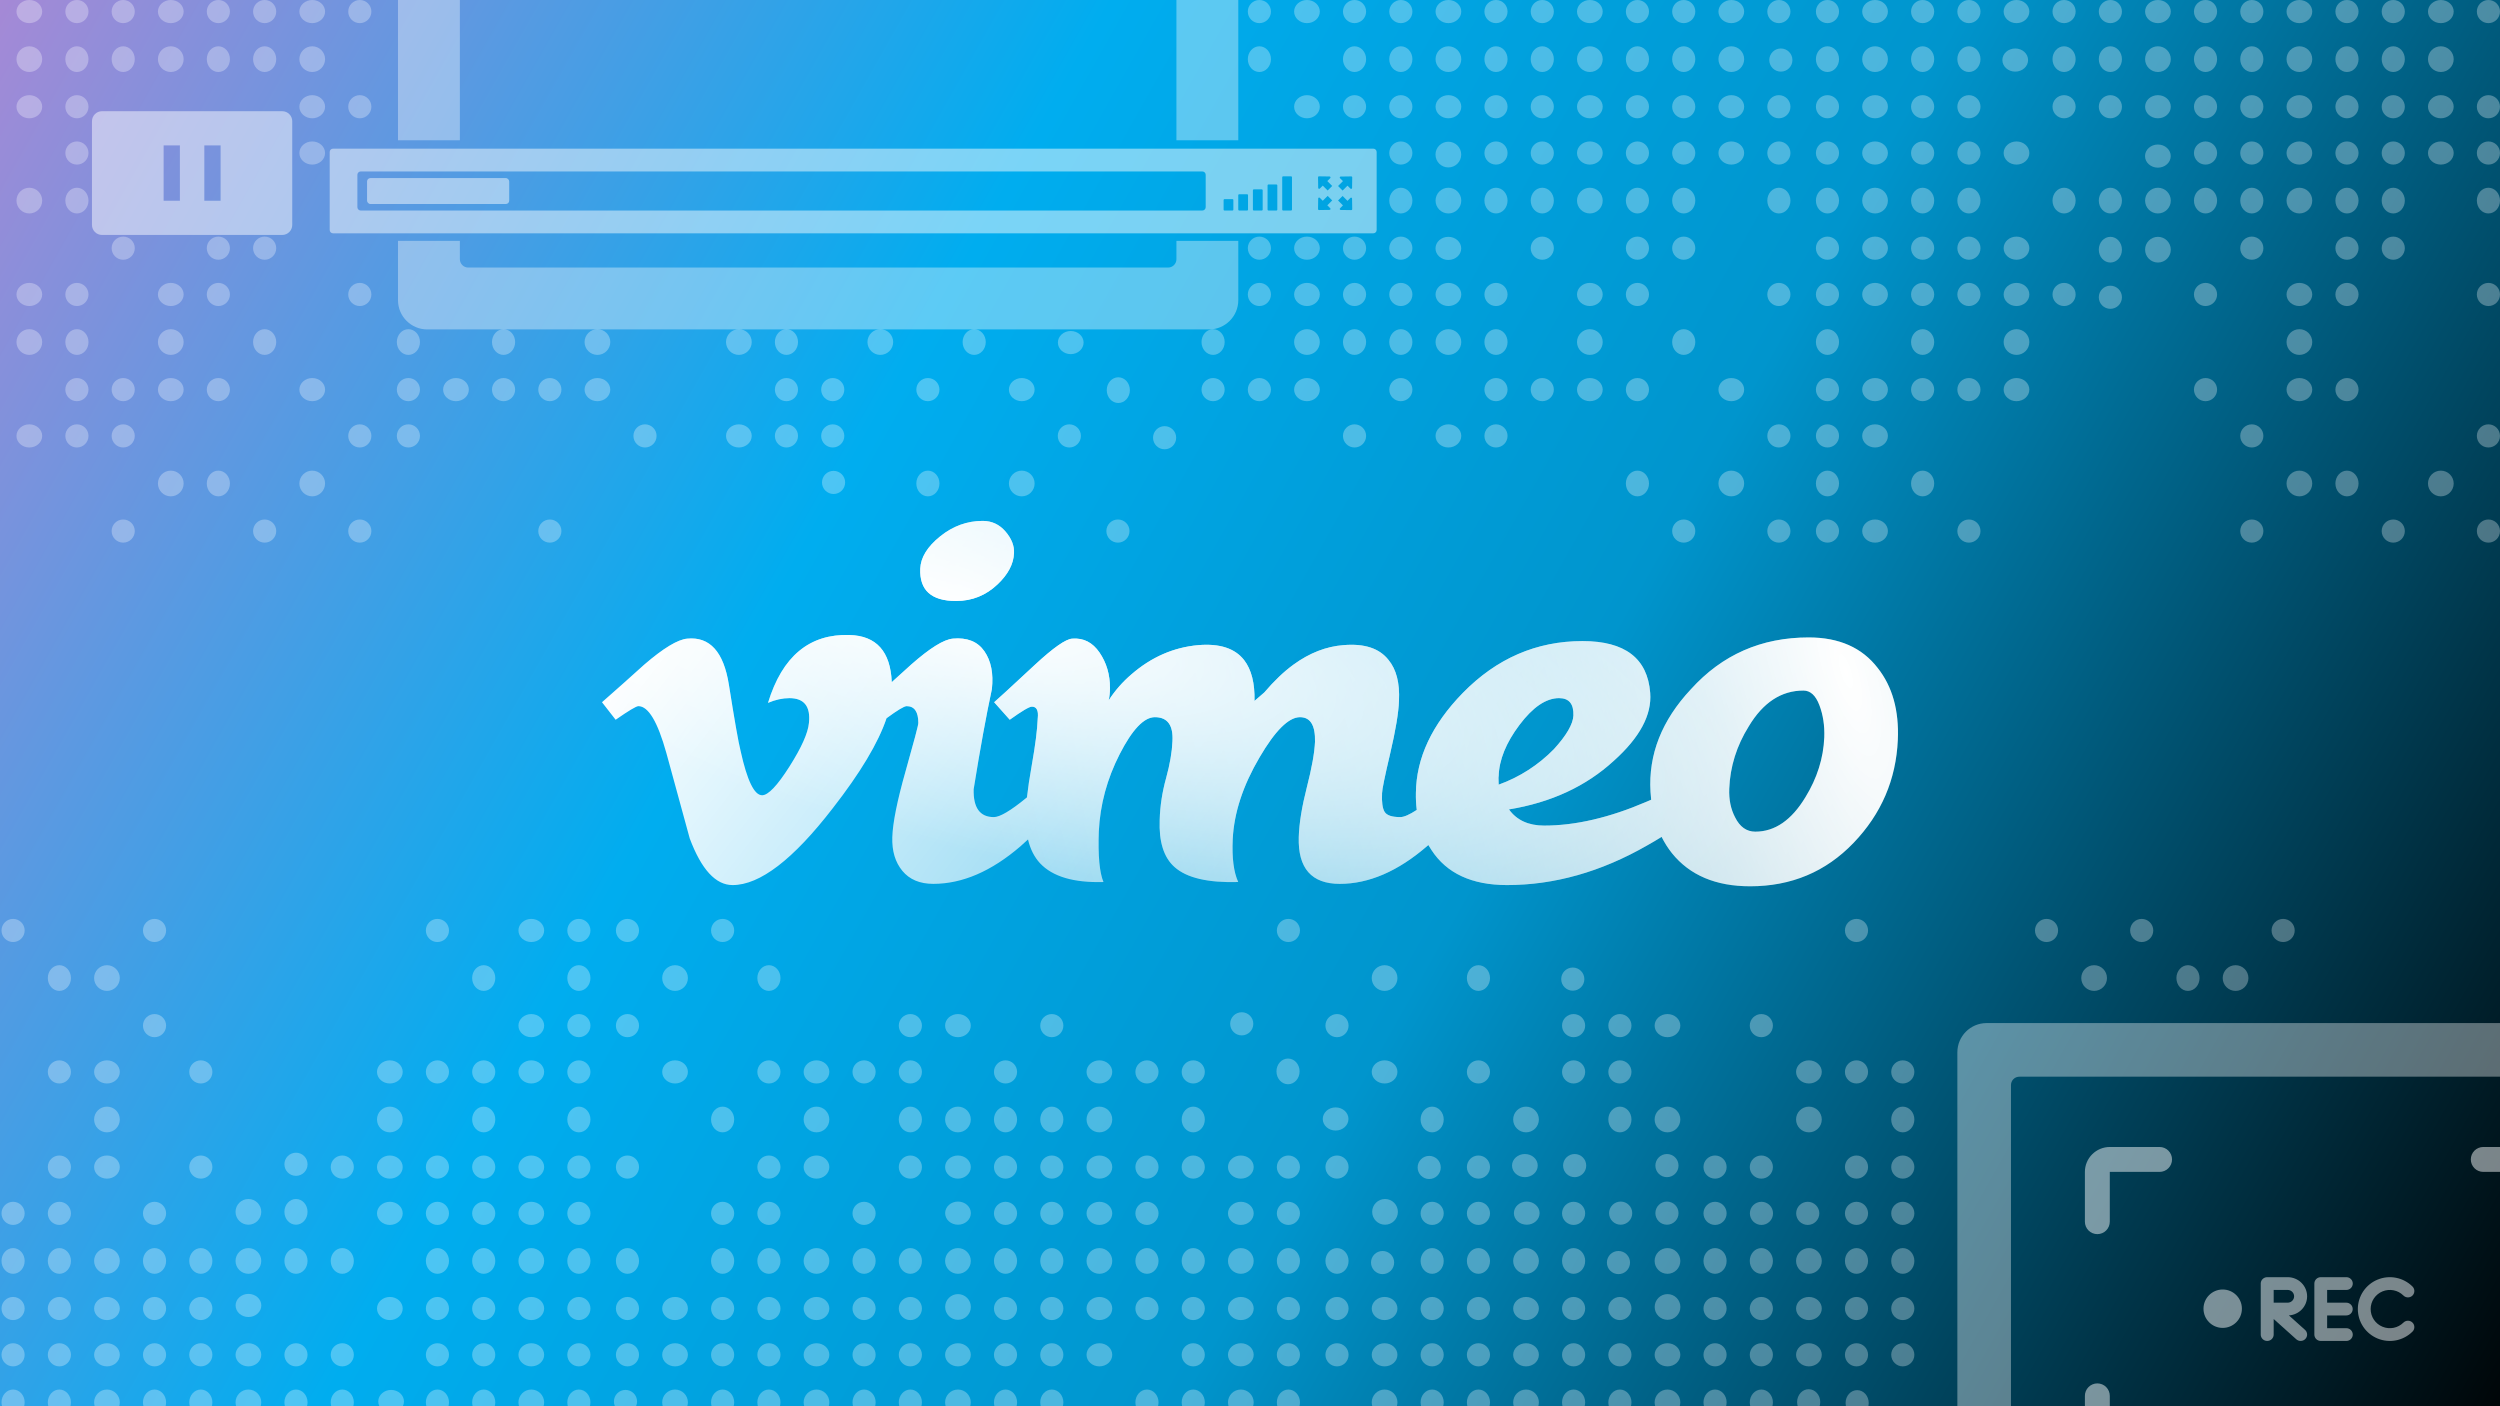 <svg width="2990" height="1682" viewBox="0 0 2990 1682" fill="none" xmlns="http://www.w3.org/2000/svg">
<rect x="0" y="0" width="2990" height="1682" fill="#333333" stroke="none"/>
<g clip-path="url(#clip0_1950_11933)">
<rect width="2990" height="1682" fill="url(#paint0_linear_1950_11933)"/>
<g opacity="0.6">
<g opacity="0.6">
<path fill-rule="evenodd" clip-rule="evenodd" d="M2376 1223.6C2356.67 1223.6 2341 1239.27 2341 1258.6V1872.4C2341 1891.73 2356.67 1907.4 2376 1907.4H3177C3196.33 1907.4 3212 1891.73 3212 1872.4V1258.6C3212 1239.27 3196.33 1223.6 3177 1223.6H2376ZM2415.13 1287.73C2409.61 1287.73 2405.13 1292.21 2405.13 1297.73V1833.26C2405.13 1838.79 2409.61 1843.26 2415.13 1843.26H3137.87C3143.39 1843.26 3147.87 1838.79 3147.87 1833.26V1297.73C3147.87 1292.21 3143.39 1287.73 3137.87 1287.73H2415.13Z" fill="white" style="mix-blend-mode:soft-light"/>
</g>
<g opacity="0.8">
<path d="M2508.42 1476.02C2504.47 1476.02 2500.68 1474.45 2497.89 1471.66C2495.1 1468.87 2493.53 1465.08 2493.53 1461.13V1401.58C2493.54 1393.68 2496.68 1386.11 2502.26 1380.53C2507.84 1374.95 2515.41 1371.81 2523.31 1371.8H2582.87C2586.81 1371.8 2590.6 1373.37 2593.39 1376.16C2596.19 1378.95 2597.75 1382.74 2597.75 1386.69C2597.75 1390.64 2596.19 1394.42 2593.39 1397.21C2590.6 1400.01 2586.81 1401.58 2582.87 1401.58H2523.31V1461.13C2523.31 1465.08 2521.74 1468.87 2518.95 1471.66C2516.16 1474.45 2512.37 1476.02 2508.42 1476.02Z" fill="white" style="mix-blend-mode:soft-light"/>
<path d="M3029.54 1758.91H2969.98C2966.03 1758.91 2962.25 1757.34 2959.45 1754.55C2956.66 1751.75 2955.09 1747.97 2955.09 1744.02C2955.09 1740.07 2956.66 1736.28 2959.45 1733.49C2962.25 1730.7 2966.03 1729.13 2969.98 1729.13H3029.54V1669.57C3029.52 1667.61 3029.89 1665.65 3030.63 1663.83C3031.37 1662.01 3032.46 1660.35 3033.85 1658.95C3035.23 1657.55 3036.88 1656.44 3038.7 1655.69C3040.51 1654.93 3042.46 1654.54 3044.43 1654.54C3046.4 1654.54 3048.34 1654.93 3050.16 1655.69C3051.98 1656.44 3053.62 1657.55 3055.01 1658.95C3056.39 1660.35 3057.49 1662.01 3058.23 1663.83C3058.97 1665.65 3059.34 1667.61 3059.32 1669.57V1729.13C3059.31 1737.02 3056.17 1744.59 3050.59 1750.17C3045 1755.76 3037.43 1758.9 3029.54 1758.91Z" fill="white" style="mix-blend-mode:soft-light"/>
<path d="M3044.43 1476.02C3040.48 1476.02 3036.69 1474.45 3033.9 1471.66C3031.11 1468.87 3029.54 1465.08 3029.54 1461.13V1401.58H2969.98C2966.03 1401.58 2962.25 1400.01 2959.45 1397.21C2956.66 1394.42 2955.09 1390.64 2955.09 1386.69C2955.09 1382.74 2956.66 1378.95 2959.45 1376.16C2962.25 1373.37 2966.03 1371.8 2969.98 1371.8H3029.54C3037.43 1371.81 3045 1374.95 3050.59 1380.53C3056.17 1386.11 3059.31 1393.68 3059.32 1401.58V1461.13C3059.32 1465.08 3057.75 1468.87 3054.96 1471.66C3052.16 1474.45 3048.38 1476.02 3044.43 1476.02Z" fill="white" style="mix-blend-mode:soft-light"/>
<path d="M2582.87 1758.91H2523.31C2515.41 1758.9 2507.85 1755.76 2502.26 1750.17C2496.68 1744.59 2493.54 1737.02 2493.53 1729.13V1669.57C2493.51 1667.61 2493.88 1665.65 2494.62 1663.83C2495.36 1662.01 2496.46 1660.35 2497.84 1658.95C2499.23 1657.55 2500.87 1656.44 2502.69 1655.69C2504.51 1654.93 2506.45 1654.54 2508.42 1654.54C2510.39 1654.54 2512.34 1654.93 2514.15 1655.69C2515.97 1656.44 2517.62 1657.55 2519 1658.95C2520.38 1660.35 2521.48 1662.01 2522.22 1663.83C2522.96 1665.65 2523.33 1667.61 2523.31 1669.57V1729.13H2582.87C2586.81 1729.13 2590.6 1730.7 2593.39 1733.49C2596.19 1736.28 2597.76 1740.07 2597.76 1744.02C2597.76 1747.97 2596.19 1751.75 2593.39 1754.55C2590.6 1757.34 2586.81 1758.91 2582.87 1758.91Z" fill="white" style="mix-blend-mode:soft-light"/>
<path d="M2806.19 1542.76C2807.2 1542.77 2808.2 1542.58 2809.14 1542.2C2810.07 1541.82 2810.92 1541.26 2811.64 1540.55C2812.36 1539.84 2812.93 1539 2813.32 1538.07C2813.71 1537.14 2813.91 1536.14 2813.91 1535.13C2813.91 1534.12 2813.71 1533.13 2813.32 1532.19C2812.93 1531.26 2812.36 1530.42 2811.64 1529.71C2810.92 1529 2810.07 1528.44 2809.14 1528.06C2808.2 1527.68 2807.2 1527.49 2806.19 1527.5H2775.62C2773.59 1527.5 2771.64 1528.31 2770.21 1529.74C2768.78 1531.17 2767.97 1533.11 2767.97 1535.13V1596.15C2767.97 1598.17 2768.78 1600.11 2770.21 1601.54C2771.65 1602.97 2773.59 1603.77 2775.62 1603.77H2806.19C2807.2 1603.78 2808.2 1603.59 2809.14 1603.21C2810.07 1602.83 2810.92 1602.27 2811.64 1601.56C2812.36 1600.85 2812.93 1600.01 2813.32 1599.08C2813.71 1598.15 2813.91 1597.15 2813.91 1596.14C2813.91 1595.14 2813.71 1594.14 2813.32 1593.21C2812.93 1592.28 2812.36 1591.43 2811.64 1590.72C2810.92 1590.02 2810.07 1589.46 2809.14 1589.08C2808.2 1588.7 2807.2 1588.51 2806.19 1588.52H2783.26V1573.26H2806.19C2808.21 1573.26 2810.16 1572.46 2811.59 1571.03C2813.03 1569.6 2813.83 1567.66 2813.83 1565.64C2813.83 1563.61 2813.03 1561.67 2811.59 1560.24C2810.16 1558.81 2808.21 1558.01 2806.19 1558.01H2783.26V1542.76H2806.19Z" fill="white" style="mix-blend-mode:soft-light"/>
<path d="M2874.5 1581.82C2871.29 1585.02 2867.2 1587.19 2862.74 1588.08C2858.28 1588.96 2853.67 1588.51 2849.47 1586.77C2845.27 1585.04 2841.69 1582.11 2839.16 1578.35C2836.64 1574.59 2835.29 1570.16 2835.29 1565.64C2835.29 1561.11 2836.64 1556.69 2839.16 1552.93C2841.69 1549.16 2845.27 1546.23 2849.47 1544.5C2853.67 1542.77 2858.28 1542.32 2862.74 1543.2C2867.2 1544.08 2871.29 1546.26 2874.5 1549.46C2875.94 1550.89 2877.88 1551.69 2879.91 1551.69C2881.94 1551.69 2883.89 1550.89 2885.33 1549.46C2886.76 1548.03 2887.57 1546.09 2887.57 1544.07C2887.57 1542.04 2886.76 1540.1 2885.33 1538.67C2879.97 1533.34 2873.15 1529.71 2865.73 1528.24C2858.3 1526.77 2850.6 1527.52 2843.61 1530.41C2836.61 1533.29 2830.63 1538.18 2826.42 1544.45C2822.22 1550.72 2819.97 1558.1 2819.97 1565.64C2819.97 1573.18 2822.22 1580.55 2826.42 1586.82C2830.63 1593.09 2836.61 1597.98 2843.61 1600.87C2850.6 1603.75 2858.3 1604.51 2865.73 1603.04C2873.15 1601.57 2879.97 1597.93 2885.33 1592.6C2886.04 1591.89 2886.6 1591.05 2886.99 1590.13C2887.37 1589.2 2887.57 1588.21 2887.57 1587.21C2887.57 1586.21 2887.37 1585.21 2886.99 1584.29C2886.61 1583.36 2886.04 1582.52 2885.33 1581.81C2884.62 1581.1 2883.77 1580.54 2882.85 1580.16C2881.92 1579.78 2880.92 1579.58 2879.91 1579.58C2878.91 1579.58 2877.91 1579.78 2876.98 1580.16C2876.05 1580.55 2875.21 1581.11 2874.5 1581.82Z" fill="white" style="mix-blend-mode:soft-light"/>
<path d="M2759.31 1550.38C2759.3 1544.32 2756.85 1538.5 2752.5 1534.21C2748.15 1529.92 2742.26 1527.51 2736.1 1527.5H2711.57C2709.52 1527.5 2707.56 1528.31 2706.11 1529.74C2704.65 1531.17 2703.84 1533.11 2703.84 1535.13V1596.14C2703.84 1598.17 2704.65 1600.11 2706.11 1601.54C2707.56 1602.97 2709.52 1603.77 2711.57 1603.77C2713.63 1603.77 2715.59 1602.97 2717.04 1601.54C2718.49 1600.11 2719.31 1598.17 2719.31 1596.14V1577.53L2746.37 1601.79C2747.12 1602.46 2748 1602.98 2748.96 1603.32C2749.91 1603.66 2750.93 1603.81 2751.94 1603.76C2752.95 1603.71 2753.95 1603.47 2754.87 1603.04C2755.79 1602.61 2756.61 1602.01 2757.29 1601.27C2757.98 1600.53 2758.51 1599.67 2758.85 1598.72C2759.19 1597.78 2759.35 1596.78 2759.3 1595.78C2759.25 1594.78 2759 1593.8 2758.57 1592.89C2758.14 1591.99 2757.53 1591.17 2756.77 1590.5L2737.5 1573.22C2743.4 1572.86 2748.94 1570.3 2752.99 1566.06C2757.04 1561.82 2759.3 1556.21 2759.31 1550.38ZM2736.1 1558.01H2719.31V1542.76H2736.1C2738.14 1542.78 2740.09 1543.59 2741.52 1545.02C2742.96 1546.45 2743.76 1548.37 2743.76 1550.38C2743.76 1552.39 2742.96 1554.32 2741.52 1555.75C2740.09 1557.18 2738.14 1557.99 2736.1 1558.01V1558.01Z" fill="white" style="mix-blend-mode:soft-light"/>
<path d="M2658.34 1588.17C2671.03 1588.17 2681.31 1577.89 2681.31 1565.2C2681.31 1552.52 2671.03 1542.24 2658.34 1542.24C2645.66 1542.24 2635.38 1552.52 2635.38 1565.2C2635.38 1577.89 2645.66 1588.17 2658.34 1588.17Z" fill="white" style="mix-blend-mode:soft-light"/>
</g>
</g>
<g style="mix-blend-mode:soft-light" opacity="0.6">
<g opacity="0.8">
<rect x="439" y="213" width="170" height="31" rx="4" fill="white"/>
<path fill-rule="evenodd" clip-rule="evenodd" d="M398.316 177.789C396.107 177.789 394.316 179.58 394.316 181.789V275.052C394.316 277.261 396.107 279.052 398.316 279.052H1642.47C1644.68 279.052 1646.47 277.261 1646.47 275.052V181.789C1646.47 179.58 1644.68 177.789 1642.47 177.789H398.316ZM431.422 205.052C429.213 205.052 427.422 206.843 427.422 209.052V247.789C427.422 249.998 429.213 251.789 431.422 251.789H1438C1440.21 251.789 1442 249.998 1442 247.789V209.052C1442 206.843 1440.21 205.052 1438 205.052H431.422ZM1534.53 210.894C1533.97 210.894 1533.53 211.342 1533.53 211.894V250.789C1533.53 251.341 1533.97 251.789 1534.53 251.789H1544.21C1544.76 251.789 1545.21 251.341 1545.21 250.789V211.894C1545.21 211.342 1544.76 210.894 1544.21 210.894H1534.53ZM1516 221.631C1516 221.079 1516.45 220.631 1517 220.631H1526.68C1527.24 220.631 1527.68 221.079 1527.68 221.631V250.789C1527.68 251.341 1527.24 251.789 1526.68 251.789H1517C1516.45 251.789 1516 251.341 1516 250.789V221.631ZM1499.47 226.473C1498.92 226.473 1498.47 226.921 1498.47 227.473V250.789C1498.47 251.341 1498.92 251.789 1499.47 251.789H1509.16C1509.71 251.789 1510.16 251.341 1510.16 250.789V227.473C1510.16 226.921 1509.71 226.473 1509.16 226.473H1499.47ZM1480.95 233.315C1480.95 232.763 1481.4 232.315 1481.95 232.315H1491.63C1492.18 232.315 1492.63 232.763 1492.63 233.315V250.789C1492.63 251.341 1492.18 251.789 1491.63 251.789H1481.95C1481.4 251.789 1480.95 251.341 1480.95 250.789V233.315ZM1463.42 239.157C1463.42 238.605 1463.87 238.157 1464.42 238.157H1474.11C1474.66 238.157 1475.11 238.605 1475.11 239.157V250.789C1475.11 251.341 1474.66 251.789 1474.11 251.789H1464.42C1463.87 251.789 1463.42 251.341 1463.42 250.789V239.157ZM1576.55 224.709L1576.38 212.056C1576.37 211.412 1576.9 210.885 1577.54 210.894L1590.19 211.078C1591.21 211.095 1591.71 212.315 1590.99 213.035L1587.47 216.555L1593.32 222.409L1587.89 227.845L1582.03 221.991L1578.51 225.511C1577.8 226.222 1576.57 225.721 1576.55 224.709ZM1611.61 222.066L1615.13 225.587C1615.85 226.306 1617.07 225.804 1617.08 224.792L1617.27 212.14C1617.28 211.496 1616.75 210.969 1616.11 210.977L1603.45 211.161C1602.44 211.178 1601.94 212.399 1602.66 213.118L1606.17 216.622L1600.32 222.476L1605.75 227.912L1611.61 222.066ZM1603.45 251.112C1602.43 251.095 1601.93 249.874 1602.65 249.155L1606.16 245.643L1600.31 239.789L1605.75 234.353L1611.6 240.207L1615.12 236.687C1615.84 235.967 1617.06 236.469 1617.08 237.481L1617.26 250.133C1617.27 250.777 1616.74 251.304 1616.1 251.296L1603.45 251.112ZM1577.54 251.212L1590.19 251.028C1591.21 251.011 1591.71 249.791 1590.99 249.071L1587.47 245.559L1593.32 239.705L1587.89 234.27L1582.03 240.123L1578.51 236.603C1577.79 235.884 1576.57 236.385 1576.56 237.397L1576.37 250.05C1576.37 250.694 1576.9 251.221 1577.54 251.212Z" fill="white"/>
<path fill-rule="evenodd" clip-rule="evenodd" d="M122 133C115.373 133 110 138.373 110 145V269C110 275.627 115.373 281 122 281H337.526C344.154 281 349.526 275.627 349.526 269V145C349.526 138.373 344.154 133 337.526 133H122ZM195.685 173.895H215.159V240.105H195.685V173.895ZM244.369 173.895H263.843V240.105H244.369V173.895Z" fill="white"/>
</g>
<path opacity="0.6" fill-rule="evenodd" clip-rule="evenodd" d="M476 -360C476 -379.33 491.67 -395 511 -395H1446C1465.33 -395 1481 -379.33 1481 -360V167.789H1407V-311C1407 -316.523 1402.52 -321 1397 -321H560C554.477 -321 550 -316.523 550 -311V167.789H476V-360ZM476 288.051V359C476 378.33 491.67 394 511 394H1446C1465.33 394 1481 378.33 1481 359V288.051H1407V310C1407 315.523 1402.52 320 1397 320H560C554.477 320 550 315.523 550 310V288.051H476Z" fill="white"/>
</g>
<g style="mix-blend-mode:soft-light" opacity="0.3">
<circle cx="2730.64" cy="1112.84" r="13.841" transform="rotate(-180 2730.64 1112.84)" fill="white"/>
<circle cx="2561.47" cy="1112.84" r="13.841" transform="rotate(-180 2561.47 1112.84)" fill="white"/>
<circle cx="2673.73" cy="1169.75" r="15.379" transform="rotate(-180 2673.73 1169.75)" fill="white"/>
<circle cx="2504.57" cy="1169.75" r="15.379" transform="rotate(-180 2504.57 1169.75)" fill="white"/>
<ellipse cx="2616.83" cy="1169.75" rx="13.841" ry="15.379" transform="rotate(-180 2616.83 1169.75)" fill="white"/>
<circle cx="2447.66" cy="1112.84" r="13.841" transform="rotate(-180 2447.66 1112.84)" fill="white"/>
<circle cx="2220.37" cy="1564.99" r="13.841" transform="rotate(-180 2220.37 1564.99)" fill="white"/>
<circle cx="2220.37" cy="1395.82" r="13.841" transform="rotate(-180 2220.37 1395.82)" fill="white"/>
<circle cx="2051.2" cy="1564.99" r="13.841" transform="rotate(-180 2051.2 1564.99)" fill="white"/>
<circle cx="2051.2" cy="1395.82" r="13.841" transform="rotate(-180 2051.2 1395.82)" fill="white"/>
<circle cx="1993.68" cy="1394.05" r="13.841" transform="rotate(-180 1993.68 1394.05)" fill="white"/>
<circle cx="1882.03" cy="1564.99" r="13.841" transform="rotate(-180 1882.03 1564.99)" fill="white"/>
<circle cx="1882.03" cy="1226.65" r="13.841" transform="rotate(-180 1882.03 1226.65)" fill="white"/>
<circle cx="1712.86" cy="1564.99" r="13.841" transform="rotate(-180 1712.86 1564.99)" fill="white"/>
<ellipse cx="2163.17" cy="1676.86" rx="13.841" ry="15.379" transform="rotate(-180 2163.17 1676.86)" fill="white"/>
<ellipse cx="2220.37" cy="1508.09" rx="13.841" ry="15.379" transform="rotate(-180 2220.37 1508.09)" fill="white"/>
<ellipse cx="2051.2" cy="1677.26" rx="13.841" ry="15.379" transform="rotate(-180 2051.2 1677.26)" fill="white"/>
<ellipse cx="2051.2" cy="1508.09" rx="13.841" ry="15.379" transform="rotate(-180 2051.2 1508.09)" fill="white"/>
<ellipse cx="1882.03" cy="1677.26" rx="13.841" ry="15.379" transform="rotate(-180 1882.03 1677.26)" fill="white"/>
<ellipse cx="1882.03" cy="1508.09" rx="13.841" ry="15.379" transform="rotate(-180 1882.03 1508.09)" fill="white"/>
<ellipse cx="1712.86" cy="1677.26" rx="13.841" ry="15.379" transform="rotate(-180 1712.86 1677.26)" fill="white"/>
<ellipse cx="1712.86" cy="1508.09" rx="13.841" ry="15.379" transform="rotate(-180 1712.86 1508.09)" fill="white"/>
<ellipse cx="1712.86" cy="1338.91" rx="13.841" ry="15.379" transform="rotate(-180 1712.86 1338.91)" fill="white"/>
<circle cx="2220.37" cy="1620.35" r="13.841" transform="rotate(-180 2220.37 1620.35)" fill="white"/>
<circle cx="2220.37" cy="1451.18" r="13.841" transform="rotate(-180 2220.37 1451.18)" fill="white"/>
<circle cx="2106.7" cy="1451.18" r="13.841" transform="rotate(-180 2106.7 1451.18)" fill="white"/>
<circle cx="1938.32" cy="1450.92" r="13.841" transform="rotate(-180 1938.32 1450.92)" fill="white"/>
<circle cx="2220.37" cy="1282.01" r="13.841" transform="rotate(-180 2220.37 1282.01)" fill="white"/>
<circle cx="2220.37" cy="1112.84" r="13.841" transform="rotate(-180 2220.37 1112.84)" fill="white"/>
<circle cx="2051.2" cy="1620.35" r="13.841" transform="rotate(-180 2051.2 1620.35)" fill="white"/>
<circle cx="2051.2" cy="1451.18" r="13.841" transform="rotate(-180 2051.2 1451.18)" fill="white"/>
<circle cx="1882.03" cy="1620.35" r="13.841" transform="rotate(-180 1882.03 1620.35)" fill="white"/>
<circle cx="1882.03" cy="1451.18" r="13.841" transform="rotate(-180 1882.03 1451.18)" fill="white"/>
<circle cx="1935.69" cy="1510.02" r="13.841" transform="rotate(-180 1935.69 1510.02)" fill="white"/>
<circle cx="1882.03" cy="1282.01" r="13.841" transform="rotate(-180 1882.03 1282.01)" fill="white"/>
<circle cx="1881.05" cy="1171.02" r="13.841" transform="rotate(-180 1881.05 1171.02)" fill="white"/>
<circle cx="1712.86" cy="1620.35" r="13.841" transform="rotate(-180 1712.86 1620.35)" fill="white"/>
<circle cx="1712.86" cy="1451.18" r="13.841" transform="rotate(-180 1712.86 1451.18)" fill="white"/>
<circle cx="1709.32" cy="1396.28" r="13.841" transform="rotate(-180 1709.32 1396.28)" fill="white"/>
<ellipse cx="2163.47" cy="1564.99" rx="15.379" ry="13.841" transform="rotate(-180 2163.47 1564.99)" fill="white"/>
<ellipse cx="1994.3" cy="1226.65" rx="15.379" ry="13.841" transform="rotate(-180 1994.3 1226.65)" fill="white"/>
<ellipse cx="1825.13" cy="1564.99" rx="15.379" ry="13.841" transform="rotate(-180 1825.13 1564.99)" fill="white"/>
<ellipse cx="1825.99" cy="1450.92" rx="15.379" ry="13.841" transform="rotate(-180 1825.99 1450.92)" fill="white"/>
<ellipse cx="1655.96" cy="1564.99" rx="15.379" ry="13.841" transform="rotate(-180 1655.96 1564.99)" fill="white"/>
<circle cx="2163.47" cy="1508.09" r="15.379" transform="rotate(-180 2163.47 1508.09)" fill="white"/>
<circle cx="2163.47" cy="1338.91" r="15.379" transform="rotate(-180 2163.47 1338.91)" fill="white"/>
<circle cx="1994.3" cy="1677.26" r="15.379" transform="rotate(-180 1994.3 1677.26)" fill="white"/>
<circle cx="1994.3" cy="1508.09" r="15.379" transform="rotate(-180 1994.3 1508.09)" fill="white"/>
<circle cx="1994.37" cy="1563.12" r="15.379" transform="rotate(-180 1994.37 1563.12)" fill="white"/>
<circle cx="1994.3" cy="1338.91" r="15.379" transform="rotate(-180 1994.3 1338.91)" fill="white"/>
<circle cx="1825.13" cy="1677.26" r="15.379" transform="rotate(-180 1825.13 1677.26)" fill="white"/>
<circle cx="1825.13" cy="1508.09" r="15.379" transform="rotate(-180 1825.13 1508.09)" fill="white"/>
<circle cx="1825.13" cy="1338.91" r="15.379" transform="rotate(-180 1825.13 1338.91)" fill="white"/>
<circle cx="1656.49" cy="1449.38" r="15.379" transform="rotate(-180 1656.49 1449.38)" fill="white"/>
<circle cx="1655.96" cy="1677.26" r="15.379" transform="rotate(-180 1655.96 1677.26)" fill="white"/>
<circle cx="1655.96" cy="1169.75" r="15.379" transform="rotate(-180 1655.96 1169.75)" fill="white"/>
<ellipse cx="2163.47" cy="1620.35" rx="15.379" ry="13.841" transform="rotate(-180 2163.47 1620.35)" fill="white"/>
<ellipse cx="2163.47" cy="1282.01" rx="15.379" ry="13.841" transform="rotate(-180 2163.47 1282.01)" fill="white"/>
<ellipse cx="1994.3" cy="1620.35" rx="15.379" ry="13.841" transform="rotate(-180 1994.3 1620.35)" fill="white"/>
<ellipse cx="1825.13" cy="1620.35" rx="15.379" ry="13.841" transform="rotate(-180 1825.13 1620.35)" fill="white"/>
<ellipse cx="1823.76" cy="1394.05" rx="15.379" ry="13.841" transform="rotate(-180 1823.76 1394.05)" fill="white"/>
<ellipse cx="1655.96" cy="1620.35" rx="15.379" ry="13.841" transform="rotate(-180 1655.96 1620.35)" fill="white"/>
<ellipse cx="1655.96" cy="1282.01" rx="15.379" ry="13.841" transform="rotate(-180 1655.96 1282.01)" fill="white"/>
<circle cx="2275.74" cy="1564.99" r="13.841" transform="rotate(-180 2275.74 1564.99)" fill="white"/>
<circle cx="2275.74" cy="1395.82" r="13.841" transform="rotate(-180 2275.74 1395.82)" fill="white"/>
<circle cx="2106.57" cy="1564.99" r="13.841" transform="rotate(-180 2106.57 1564.99)" fill="white"/>
<circle cx="2106.57" cy="1395.82" r="13.841" transform="rotate(-180 2106.57 1395.82)" fill="white"/>
<circle cx="2106.57" cy="1226.65" r="13.841" transform="rotate(-180 2106.57 1226.65)" fill="white"/>
<circle cx="1937.4" cy="1564.99" r="13.841" transform="rotate(-180 1937.4 1564.99)" fill="white"/>
<circle cx="1883.28" cy="1394.05" r="13.841" transform="rotate(-180 1883.28 1394.05)" fill="white"/>
<circle cx="1937.4" cy="1226.65" r="13.841" transform="rotate(-180 1937.4 1226.65)" fill="white"/>
<circle cx="1768.23" cy="1564.99" r="13.841" transform="rotate(-180 1768.23 1564.99)" fill="white"/>
<circle cx="1768.23" cy="1395.82" r="13.841" transform="rotate(-180 1768.23 1395.82)" fill="white"/>
<circle cx="1599.06" cy="1564.99" r="13.841" transform="rotate(-180 1599.06 1564.99)" fill="white"/>
<circle cx="1599.06" cy="1395.82" r="13.841" transform="rotate(-180 1599.06 1395.82)" fill="white"/>
<circle cx="1599.06" cy="1226.65" r="13.841" transform="rotate(-180 1599.06 1226.65)" fill="white"/>
<ellipse cx="2221.16" cy="1677.98" rx="13.841" ry="15.379" transform="rotate(-180 2221.16 1677.98)" fill="white"/>
<ellipse cx="2275.74" cy="1508.09" rx="13.841" ry="15.379" transform="rotate(-180 2275.74 1508.09)" fill="white"/>
<ellipse cx="2275.74" cy="1338.91" rx="13.841" ry="15.379" transform="rotate(-180 2275.74 1338.91)" fill="white"/>
<ellipse cx="2106.57" cy="1677.26" rx="13.841" ry="15.379" transform="rotate(-180 2106.57 1677.26)" fill="white"/>
<ellipse cx="2106.57" cy="1508.09" rx="13.841" ry="15.379" transform="rotate(-180 2106.57 1508.09)" fill="white"/>
<ellipse cx="1937.4" cy="1677.26" rx="13.841" ry="15.379" transform="rotate(-180 1937.4 1677.26)" fill="white"/>
<ellipse cx="1937.4" cy="1338.91" rx="13.841" ry="15.379" transform="rotate(-180 1937.4 1338.91)" fill="white"/>
<ellipse cx="1768.23" cy="1677.26" rx="13.841" ry="15.379" transform="rotate(-180 1768.23 1677.26)" fill="white"/>
<ellipse cx="1768.23" cy="1508.09" rx="13.841" ry="15.379" transform="rotate(-180 1768.23 1508.09)" fill="white"/>
<ellipse cx="1768.23" cy="1169.75" rx="13.841" ry="15.379" transform="rotate(-180 1768.23 1169.75)" fill="white"/>
<ellipse cx="1599.06" cy="1508.09" rx="13.841" ry="15.379" transform="rotate(-180 1599.06 1508.09)" fill="white"/>
<circle cx="2275.74" cy="1620.35" r="13.841" transform="rotate(-180 2275.74 1620.35)" fill="white"/>
<circle cx="2275.74" cy="1451.18" r="13.841" transform="rotate(-180 2275.74 1451.18)" fill="white"/>
<circle cx="2162.06" cy="1451.18" r="13.841" transform="rotate(-180 2162.06 1451.18)" fill="white"/>
<circle cx="1993.68" cy="1450.92" r="13.841" transform="rotate(-180 1993.68 1450.92)" fill="white"/>
<circle cx="2275.74" cy="1282.01" r="13.841" transform="rotate(-180 2275.74 1282.01)" fill="white"/>
<circle cx="2106.57" cy="1620.35" r="13.841" transform="rotate(-180 2106.57 1620.35)" fill="white"/>
<circle cx="1937.4" cy="1620.35" r="13.841" transform="rotate(-180 1937.4 1620.35)" fill="white"/>
<circle cx="1937.4" cy="1282.01" r="13.841" transform="rotate(-180 1937.4 1282.01)" fill="white"/>
<circle cx="1768.23" cy="1620.35" r="13.841" transform="rotate(-180 1768.23 1620.35)" fill="white"/>
<circle cx="1768.23" cy="1451.18" r="13.841" transform="rotate(-180 1768.23 1451.18)" fill="white"/>
<circle cx="1768.23" cy="1282.01" r="13.841" transform="rotate(-180 1768.23 1282.01)" fill="white"/>
<circle cx="1599.06" cy="1620.35" r="13.841" transform="rotate(-180 1599.06 1620.35)" fill="white"/>
<circle cx="1540.94" cy="1564.99" r="13.841" transform="rotate(-180 1540.94 1564.99)" fill="white"/>
<circle cx="1540.94" cy="1395.82" r="13.841" transform="rotate(-180 1540.94 1395.82)" fill="white"/>
<circle cx="1371.77" cy="1564.99" r="13.841" transform="rotate(-180 1371.77 1564.99)" fill="white"/>
<circle cx="1371.77" cy="1395.82" r="13.841" transform="rotate(-180 1371.77 1395.82)" fill="white"/>
<circle cx="1202.6" cy="1564.99" r="13.841" transform="rotate(-180 1202.6 1564.99)" fill="white"/>
<circle cx="1202.6" cy="1395.82" r="13.841" transform="rotate(-180 1202.6 1395.82)" fill="white"/>
<circle cx="1033.43" cy="1564.99" r="13.841" transform="rotate(-180 1033.43 1564.99)" fill="white"/>
<circle cx="864.256" cy="1564.99" r="13.841" transform="rotate(-180 864.256 1564.99)" fill="white"/>
<ellipse cx="1540.94" cy="1677.26" rx="13.841" ry="15.379" transform="rotate(-180 1540.94 1677.26)" fill="white"/>
<ellipse cx="1540.94" cy="1508.09" rx="13.841" ry="15.379" transform="rotate(-180 1540.94 1508.09)" fill="white"/>
<ellipse cx="1371.77" cy="1677.26" rx="13.841" ry="15.379" transform="rotate(-180 1371.77 1677.26)" fill="white"/>
<ellipse cx="1371.77" cy="1508.09" rx="13.841" ry="15.379" transform="rotate(-180 1371.77 1508.09)" fill="white"/>
<ellipse cx="1202.6" cy="1677.26" rx="13.841" ry="15.379" transform="rotate(-180 1202.6 1677.26)" fill="white"/>
<ellipse cx="1202.6" cy="1508.09" rx="13.841" ry="15.379" transform="rotate(-180 1202.6 1508.09)" fill="white"/>
<ellipse cx="1202.6" cy="1338.91" rx="13.841" ry="15.379" transform="rotate(-180 1202.6 1338.91)" fill="white"/>
<ellipse cx="1033.43" cy="1677.26" rx="13.841" ry="15.379" transform="rotate(-180 1033.43 1677.26)" fill="white"/>
<ellipse cx="1033.43" cy="1508.09" rx="13.841" ry="15.379" transform="rotate(-180 1033.43 1508.09)" fill="white"/>
<ellipse cx="864.256" cy="1677.26" rx="13.841" ry="15.379" transform="rotate(-180 864.256 1677.26)" fill="white"/>
<ellipse cx="864.256" cy="1508.09" rx="13.841" ry="15.379" transform="rotate(-180 864.256 1508.09)" fill="white"/>
<ellipse cx="864.256" cy="1338.91" rx="13.841" ry="15.379" transform="rotate(-180 864.256 1338.91)" fill="white"/>
<circle cx="1540.94" cy="1620.35" r="13.841" transform="rotate(-180 1540.94 1620.35)" fill="white"/>
<circle cx="1540.94" cy="1451.18" r="13.841" transform="rotate(-180 1540.94 1451.18)" fill="white"/>
<circle cx="1540.94" cy="1112.84" r="13.841" transform="rotate(-180 1540.94 1112.84)" fill="white"/>
<circle cx="1371.77" cy="1451.18" r="13.841" transform="rotate(-180 1371.77 1451.18)" fill="white"/>
<circle cx="1371.77" cy="1282.01" r="13.841" transform="rotate(-180 1371.77 1282.01)" fill="white"/>
<circle cx="1485.12" cy="1224.49" r="13.841" transform="rotate(-180 1485.12 1224.49)" fill="white"/>
<circle cx="1202.6" cy="1620.35" r="13.841" transform="rotate(-180 1202.6 1620.35)" fill="white"/>
<circle cx="1202.6" cy="1451.18" r="13.841" transform="rotate(-180 1202.6 1451.18)" fill="white"/>
<circle cx="1202.6" cy="1282.01" r="13.841" transform="rotate(-180 1202.6 1282.01)" fill="white"/>
<circle cx="1033.43" cy="1620.35" r="13.841" transform="rotate(-180 1033.43 1620.35)" fill="white"/>
<circle cx="1033.43" cy="1451.18" r="13.841" transform="rotate(-180 1033.43 1451.18)" fill="white"/>
<circle cx="1033.43" cy="1282.01" r="13.841" transform="rotate(-180 1033.43 1282.01)" fill="white"/>
<circle cx="864.256" cy="1620.35" r="13.841" transform="rotate(-180 864.256 1620.35)" fill="white"/>
<circle cx="864.256" cy="1451.18" r="13.841" transform="rotate(-180 864.256 1451.18)" fill="white"/>
<circle cx="864.256" cy="1112.84" r="13.841" transform="rotate(-180 864.256 1112.84)" fill="white"/>
<ellipse cx="1484.04" cy="1564.99" rx="15.379" ry="13.841" transform="rotate(-180 1484.04 1564.99)" fill="white"/>
<ellipse cx="1484.04" cy="1395.82" rx="15.379" ry="13.841" transform="rotate(-180 1484.04 1395.82)" fill="white"/>
<ellipse cx="1597.39" cy="1338.29" rx="15.379" ry="13.841" transform="rotate(-180 1597.39 1338.29)" fill="white"/>
<ellipse cx="1314.87" cy="1564.99" rx="15.379" ry="13.841" transform="rotate(-180 1314.87 1564.99)" fill="white"/>
<ellipse cx="1314.87" cy="1395.82" rx="15.379" ry="13.841" transform="rotate(-180 1314.87 1395.82)" fill="white"/>
<ellipse cx="1145.7" cy="1395.82" rx="15.379" ry="13.841" transform="rotate(-180 1145.7 1395.82)" fill="white"/>
<ellipse cx="1145.77" cy="1450.92" rx="15.379" ry="13.841" transform="rotate(-180 1145.77 1450.92)" fill="white"/>
<ellipse cx="1145.7" cy="1226.65" rx="15.379" ry="13.841" transform="rotate(-180 1145.7 1226.65)" fill="white"/>
<ellipse cx="976.523" cy="1564.99" rx="15.379" ry="13.841" transform="rotate(-180 976.523 1564.99)" fill="white"/>
<ellipse cx="976.523" cy="1395.82" rx="15.379" ry="13.841" transform="rotate(-180 976.523 1395.82)" fill="white"/>
<ellipse cx="807.355" cy="1564.99" rx="15.379" ry="13.841" transform="rotate(-180 807.355 1564.99)" fill="white"/>
<circle cx="1484.04" cy="1677.26" r="15.379" transform="rotate(-180 1484.04 1677.26)" fill="white"/>
<circle cx="1484.04" cy="1508.09" r="15.379" transform="rotate(-180 1484.04 1508.09)" fill="white"/>
<circle cx="1314.87" cy="1508.09" r="15.379" transform="rotate(-180 1314.87 1508.09)" fill="white"/>
<circle cx="1314.87" cy="1338.91" r="15.379" transform="rotate(-180 1314.87 1338.91)" fill="white"/>
<circle cx="1145.7" cy="1677.26" r="15.379" transform="rotate(-180 1145.7 1677.26)" fill="white"/>
<circle cx="1145.7" cy="1508.09" r="15.379" transform="rotate(-180 1145.7 1508.09)" fill="white"/>
<circle cx="1145.7" cy="1338.91" r="15.379" transform="rotate(-180 1145.7 1338.91)" fill="white"/>
<circle cx="1145.77" cy="1563.12" r="15.379" transform="rotate(-180 1145.77 1563.12)" fill="white"/>
<circle cx="976.523" cy="1677.26" r="15.379" transform="rotate(-180 976.523 1677.26)" fill="white"/>
<circle cx="976.523" cy="1508.09" r="15.379" transform="rotate(-180 976.523 1508.09)" fill="white"/>
<circle cx="976.523" cy="1338.91" r="15.379" transform="rotate(-180 976.523 1338.91)" fill="white"/>
<circle cx="807.355" cy="1677.26" r="15.379" transform="rotate(-180 807.355 1677.26)" fill="white"/>
<circle cx="807.355" cy="1169.75" r="15.379" transform="rotate(-180 807.355 1169.75)" fill="white"/>
<ellipse cx="1484.04" cy="1620.35" rx="15.379" ry="13.841" transform="rotate(-180 1484.04 1620.35)" fill="white"/>
<ellipse cx="1484.04" cy="1451.18" rx="15.379" ry="13.841" transform="rotate(-180 1484.04 1451.18)" fill="white"/>
<ellipse cx="1314.87" cy="1620.35" rx="15.379" ry="13.841" transform="rotate(-180 1314.87 1620.35)" fill="white"/>
<ellipse cx="1314.87" cy="1451.18" rx="15.379" ry="13.841" transform="rotate(-180 1314.87 1451.18)" fill="white"/>
<ellipse cx="1314.87" cy="1282.01" rx="15.379" ry="13.841" transform="rotate(-180 1314.87 1282.01)" fill="white"/>
<ellipse cx="1145.7" cy="1620.35" rx="15.379" ry="13.841" transform="rotate(-180 1145.7 1620.35)" fill="white"/>
<ellipse cx="976.523" cy="1620.35" rx="15.379" ry="13.841" transform="rotate(-180 976.523 1620.35)" fill="white"/>
<ellipse cx="976.523" cy="1282.01" rx="15.379" ry="13.841" transform="rotate(-180 976.523 1282.01)" fill="white"/>
<ellipse cx="807.355" cy="1620.35" rx="15.379" ry="13.841" transform="rotate(-180 807.355 1620.35)" fill="white"/>
<ellipse cx="807.355" cy="1282.01" rx="15.379" ry="13.841" transform="rotate(-180 807.355 1282.01)" fill="white"/>
<circle cx="1427.13" cy="1564.99" r="13.841" transform="rotate(-180 1427.13 1564.99)" fill="white"/>
<circle cx="1427.13" cy="1395.82" r="13.841" transform="rotate(-180 1427.13 1395.82)" fill="white"/>
<circle cx="1257.96" cy="1564.99" r="13.841" transform="rotate(-180 1257.96 1564.99)" fill="white"/>
<circle cx="1257.96" cy="1395.82" r="13.841" transform="rotate(-180 1257.96 1395.82)" fill="white"/>
<circle cx="1257.96" cy="1226.65" r="13.841" transform="rotate(-180 1257.96 1226.65)" fill="white"/>
<circle cx="1088.79" cy="1564.99" r="13.841" transform="rotate(-180 1088.79 1564.99)" fill="white"/>
<circle cx="1088.79" cy="1395.82" r="13.841" transform="rotate(-180 1088.79 1395.82)" fill="white"/>
<circle cx="1088.79" cy="1226.65" r="13.841" transform="rotate(-180 1088.79 1226.65)" fill="white"/>
<circle cx="919.624" cy="1564.99" r="13.841" transform="rotate(-180 919.624 1564.99)" fill="white"/>
<circle cx="919.624" cy="1395.82" r="13.841" transform="rotate(-180 919.624 1395.82)" fill="white"/>
<circle cx="750.452" cy="1564.99" r="13.841" transform="rotate(-180 750.452 1564.99)" fill="white"/>
<circle cx="750.452" cy="1395.82" r="13.841" transform="rotate(-180 750.452 1395.82)" fill="white"/>
<circle cx="748.088" cy="1676.17" r="13.841" transform="rotate(-180 748.088 1676.17)" fill="white"/>
<circle cx="750.452" cy="1226.65" r="13.841" transform="rotate(-180 750.452 1226.65)" fill="white"/>
<ellipse cx="1427.13" cy="1677.26" rx="13.841" ry="15.379" transform="rotate(-180 1427.13 1677.26)" fill="white"/>
<ellipse cx="1427.13" cy="1508.09" rx="13.841" ry="15.379" transform="rotate(-180 1427.13 1508.09)" fill="white"/>
<ellipse cx="1427.13" cy="1338.91" rx="13.841" ry="15.379" transform="rotate(-180 1427.13 1338.91)" fill="white"/>
<ellipse cx="1540.49" cy="1281.39" rx="13.841" ry="15.379" transform="rotate(-180 1540.49 1281.39)" fill="white"/>
<ellipse cx="1257.96" cy="1677.26" rx="13.841" ry="15.379" transform="rotate(-180 1257.96 1677.26)" fill="white"/>
<ellipse cx="1257.96" cy="1508.09" rx="13.841" ry="15.379" transform="rotate(-180 1257.96 1508.09)" fill="white"/>
<ellipse cx="1257.96" cy="1338.91" rx="13.841" ry="15.379" transform="rotate(-180 1257.96 1338.91)" fill="white"/>
<ellipse cx="1088.79" cy="1677.26" rx="13.841" ry="15.379" transform="rotate(-180 1088.79 1677.26)" fill="white"/>
<ellipse cx="1088.79" cy="1508.09" rx="13.841" ry="15.379" transform="rotate(-180 1088.79 1508.09)" fill="white"/>
<ellipse cx="1088.79" cy="1338.91" rx="13.841" ry="15.379" transform="rotate(-180 1088.79 1338.91)" fill="white"/>
<ellipse cx="919.624" cy="1677.26" rx="13.841" ry="15.379" transform="rotate(-180 919.624 1677.26)" fill="white"/>
<ellipse cx="919.624" cy="1508.09" rx="13.841" ry="15.379" transform="rotate(-180 919.624 1508.09)" fill="white"/>
<ellipse cx="919.624" cy="1169.75" rx="13.841" ry="15.379" transform="rotate(-180 919.624 1169.75)" fill="white"/>
<ellipse cx="750.452" cy="1508.09" rx="13.841" ry="15.379" transform="rotate(-180 750.452 1508.09)" fill="white"/>
<circle cx="1427.13" cy="1620.35" r="13.841" transform="rotate(-180 1427.13 1620.35)" fill="white"/>
<circle cx="1653.57" cy="1510.02" r="13.841" transform="rotate(-180 1653.57 1510.02)" fill="white"/>
<circle cx="1427.13" cy="1282.01" r="13.841" transform="rotate(-180 1427.13 1282.01)" fill="white"/>
<circle cx="1257.96" cy="1620.35" r="13.841" transform="rotate(-180 1257.96 1620.35)" fill="white"/>
<circle cx="1257.96" cy="1451.18" r="13.841" transform="rotate(-180 1257.96 1451.18)" fill="white"/>
<circle cx="1088.79" cy="1620.35" r="13.841" transform="rotate(-180 1088.79 1620.35)" fill="white"/>
<circle cx="1088.79" cy="1282.01" r="13.841" transform="rotate(-180 1088.79 1282.01)" fill="white"/>
<circle cx="919.624" cy="1620.35" r="13.841" transform="rotate(-180 919.624 1620.35)" fill="white"/>
<circle cx="919.624" cy="1451.18" r="13.841" transform="rotate(-180 919.624 1451.18)" fill="white"/>
<circle cx="919.624" cy="1282.01" r="13.841" transform="rotate(-180 919.624 1282.01)" fill="white"/>
<circle cx="750.452" cy="1620.35" r="13.841" transform="rotate(-180 750.452 1620.35)" fill="white"/>
<circle cx="750.452" cy="1112.84" r="13.841" transform="rotate(-180 750.452 1112.84)" fill="white"/>
<circle cx="692.335" cy="1564.99" r="13.841" transform="rotate(-180 692.335 1564.99)" fill="white"/>
<circle cx="692.335" cy="1395.82" r="13.841" transform="rotate(-180 692.335 1395.82)" fill="white"/>
<circle cx="692.335" cy="1226.65" r="13.841" transform="rotate(-180 692.335 1226.65)" fill="white"/>
<circle cx="523.163" cy="1564.99" r="13.841" transform="rotate(-180 523.163 1564.99)" fill="white"/>
<circle cx="523.163" cy="1395.82" r="13.841" transform="rotate(-180 523.163 1395.82)" fill="white"/>
<circle cx="184.823" cy="1564.99" r="13.841" transform="rotate(-180 184.823 1564.99)" fill="white"/>
<circle cx="184.823" cy="1226.65" r="13.841" transform="rotate(-180 184.823 1226.65)" fill="white"/>
<circle cx="15.651" cy="1564.99" r="13.841" transform="rotate(-180 15.651 1564.99)" fill="white"/>
<ellipse cx="692.335" cy="1677.26" rx="13.841" ry="15.379" transform="rotate(-180 692.335 1677.26)" fill="white"/>
<ellipse cx="692.335" cy="1508.09" rx="13.841" ry="15.379" transform="rotate(-180 692.335 1508.09)" fill="white"/>
<ellipse cx="692.335" cy="1338.91" rx="13.841" ry="15.379" transform="rotate(-180 692.335 1338.91)" fill="white"/>
<ellipse cx="692.335" cy="1169.75" rx="13.841" ry="15.379" transform="rotate(-180 692.335 1169.75)" fill="white"/>
<ellipse cx="523.163" cy="1677.26" rx="13.841" ry="15.379" transform="rotate(-180 523.163 1677.26)" fill="white"/>
<ellipse cx="523.163" cy="1508.09" rx="13.841" ry="15.379" transform="rotate(-180 523.163 1508.09)" fill="white"/>
<ellipse cx="353.991" cy="1677.26" rx="13.841" ry="15.379" transform="rotate(-180 353.991 1677.26)" fill="white"/>
<ellipse cx="353.991" cy="1508.09" rx="13.841" ry="15.379" transform="rotate(-180 353.991 1508.09)" fill="white"/>
<ellipse cx="353.991" cy="1449.38" rx="13.841" ry="15.379" transform="rotate(-180 353.991 1449.38)" fill="white"/>
<ellipse cx="184.823" cy="1677.26" rx="13.841" ry="15.379" transform="rotate(-180 184.823 1677.26)" fill="white"/>
<ellipse cx="184.823" cy="1508.09" rx="13.841" ry="15.379" transform="rotate(-180 184.823 1508.09)" fill="white"/>
<ellipse cx="15.651" cy="1677.26" rx="13.841" ry="15.379" transform="rotate(-180 15.651 1677.26)" fill="white"/>
<ellipse cx="15.651" cy="1508.09" rx="13.841" ry="15.379" transform="rotate(-180 15.651 1508.09)" fill="white"/>
<circle cx="692.335" cy="1620.35" r="13.841" transform="rotate(-180 692.335 1620.35)" fill="white"/>
<circle cx="692.335" cy="1451.18" r="13.841" transform="rotate(-180 692.335 1451.18)" fill="white"/>
<circle cx="692.335" cy="1282.01" r="13.841" transform="rotate(-180 692.335 1282.01)" fill="white"/>
<circle cx="692.335" cy="1112.84" r="13.841" transform="rotate(-180 692.335 1112.84)" fill="white"/>
<circle cx="523.163" cy="1620.35" r="13.841" transform="rotate(-180 523.163 1620.35)" fill="white"/>
<circle cx="523.163" cy="1451.18" r="13.841" transform="rotate(-180 523.163 1451.18)" fill="white"/>
<circle cx="523.163" cy="1282.01" r="13.841" transform="rotate(-180 523.163 1282.01)" fill="white"/>
<circle cx="523.163" cy="1112.84" r="13.841" transform="rotate(-180 523.163 1112.84)" fill="white"/>
<circle cx="353.991" cy="1620.35" r="13.841" transform="rotate(-180 353.991 1620.35)" fill="white"/>
<circle cx="353.991" cy="1392.48" r="13.841" transform="rotate(-180 353.991 1392.48)" fill="white"/>
<circle cx="184.823" cy="1620.35" r="13.841" transform="rotate(-180 184.823 1620.35)" fill="white"/>
<circle cx="184.823" cy="1451.18" r="13.841" transform="rotate(-180 184.823 1451.18)" fill="white"/>
<circle cx="184.823" cy="1112.84" r="13.841" transform="rotate(-180 184.823 1112.84)" fill="white"/>
<circle cx="15.651" cy="1620.35" r="13.841" transform="rotate(-180 15.651 1620.35)" fill="white"/>
<circle cx="15.651" cy="1451.18" r="13.841" transform="rotate(-180 15.651 1451.18)" fill="white"/>
<circle cx="15.651" cy="1112.84" r="13.841" transform="rotate(-180 15.651 1112.84)" fill="white"/>
<ellipse cx="635.433" cy="1564.99" rx="15.379" ry="13.841" transform="rotate(-180 635.433 1564.99)" fill="white"/>
<ellipse cx="635.433" cy="1395.82" rx="15.379" ry="13.841" transform="rotate(-180 635.433 1395.82)" fill="white"/>
<ellipse cx="635.433" cy="1226.65" rx="15.379" ry="13.841" transform="rotate(-180 635.433 1226.65)" fill="white"/>
<ellipse cx="466.262" cy="1564.99" rx="15.379" ry="13.841" transform="rotate(-180 466.262 1564.99)" fill="white"/>
<ellipse cx="466.262" cy="1395.82" rx="15.379" ry="13.841" transform="rotate(-180 466.262 1395.82)" fill="white"/>
<ellipse cx="127.922" cy="1564.99" rx="15.379" ry="13.841" transform="rotate(-180 127.922 1564.99)" fill="white"/>
<ellipse cx="127.922" cy="1395.82" rx="15.379" ry="13.841" transform="rotate(-180 127.922 1395.82)" fill="white"/>
<circle cx="635.433" cy="1677.26" r="15.379" transform="rotate(-180 635.433 1677.26)" fill="white"/>
<circle cx="635.433" cy="1508.09" r="15.379" transform="rotate(-180 635.433 1508.09)" fill="white"/>
<circle cx="466.262" cy="1338.91" r="15.379" transform="rotate(-180 466.262 1338.91)" fill="white"/>
<circle cx="297.09" cy="1677.26" r="15.379" transform="rotate(-180 297.09 1677.26)" fill="white"/>
<circle cx="297.09" cy="1508.09" r="15.379" transform="rotate(-180 297.09 1508.09)" fill="white"/>
<circle cx="297.09" cy="1449.38" r="15.379" transform="rotate(-180 297.09 1449.38)" fill="white"/>
<circle cx="127.922" cy="1677.26" r="15.379" transform="rotate(-180 127.922 1677.26)" fill="white"/>
<circle cx="127.922" cy="1508.09" r="15.379" transform="rotate(-180 127.922 1508.09)" fill="white"/>
<circle cx="127.922" cy="1338.91" r="15.379" transform="rotate(-180 127.922 1338.91)" fill="white"/>
<circle cx="127.922" cy="1169.75" r="15.379" transform="rotate(-180 127.922 1169.75)" fill="white"/>
<ellipse cx="635.433" cy="1620.35" rx="15.379" ry="13.841" transform="rotate(-180 635.433 1620.35)" fill="white"/>
<ellipse cx="635.433" cy="1451.18" rx="15.379" ry="13.841" transform="rotate(-180 635.433 1451.18)" fill="white"/>
<ellipse cx="635.433" cy="1282.01" rx="15.379" ry="13.841" transform="rotate(-180 635.433 1282.01)" fill="white"/>
<ellipse cx="635.433" cy="1112.84" rx="15.379" ry="13.841" transform="rotate(-180 635.433 1112.84)" fill="white"/>
<ellipse cx="467.773" cy="1676.17" rx="15.379" ry="13.841" transform="rotate(-180 467.773 1676.17)" fill="white"/>
<ellipse cx="466.262" cy="1451.18" rx="15.379" ry="13.841" transform="rotate(-180 466.262 1451.18)" fill="white"/>
<ellipse cx="466.262" cy="1282.01" rx="15.379" ry="13.841" transform="rotate(-180 466.262 1282.01)" fill="white"/>
<ellipse cx="297.09" cy="1620.35" rx="15.379" ry="13.841" transform="rotate(-180 297.09 1620.35)" fill="white"/>
<ellipse cx="297.16" cy="1561.32" rx="15.379" ry="13.841" transform="rotate(-180 297.16 1561.32)" fill="white"/>
<ellipse cx="127.922" cy="1620.35" rx="15.379" ry="13.841" transform="rotate(-180 127.922 1620.35)" fill="white"/>
<ellipse cx="127.922" cy="1282.01" rx="15.379" ry="13.841" transform="rotate(-180 127.922 1282.01)" fill="white"/>
<circle cx="578.526" cy="1564.99" r="13.841" transform="rotate(-180 578.526 1564.99)" fill="white"/>
<circle cx="578.526" cy="1395.82" r="13.841" transform="rotate(-180 578.526 1395.82)" fill="white"/>
<circle cx="409.358" cy="1395.82" r="13.841" transform="rotate(-180 409.358 1395.82)" fill="white"/>
<circle cx="240.186" cy="1564.99" r="13.841" transform="rotate(-180 240.186 1564.99)" fill="white"/>
<circle cx="240.186" cy="1395.82" r="13.841" transform="rotate(-180 240.186 1395.82)" fill="white"/>
<circle cx="71.014" cy="1564.99" r="13.841" transform="rotate(-180 71.014 1564.99)" fill="white"/>
<circle cx="71.014" cy="1395.82" r="13.841" transform="rotate(-180 71.014 1395.82)" fill="white"/>
<ellipse cx="578.526" cy="1677.26" rx="13.841" ry="15.379" transform="rotate(-180 578.526 1677.26)" fill="white"/>
<ellipse cx="578.526" cy="1508.09" rx="13.841" ry="15.379" transform="rotate(-180 578.526 1508.09)" fill="white"/>
<ellipse cx="578.526" cy="1338.91" rx="13.841" ry="15.379" transform="rotate(-180 578.526 1338.91)" fill="white"/>
<ellipse cx="578.526" cy="1169.75" rx="13.841" ry="15.379" transform="rotate(-180 578.526 1169.75)" fill="white"/>
<ellipse cx="409.358" cy="1677.26" rx="13.841" ry="15.379" transform="rotate(-180 409.358 1677.26)" fill="white"/>
<ellipse cx="409.358" cy="1508.09" rx="13.841" ry="15.379" transform="rotate(-180 409.358 1508.09)" fill="white"/>
<ellipse cx="240.186" cy="1677.26" rx="13.841" ry="15.379" transform="rotate(-180 240.186 1677.26)" fill="white"/>
<ellipse cx="240.186" cy="1508.09" rx="13.841" ry="15.379" transform="rotate(-180 240.186 1508.09)" fill="white"/>
<ellipse cx="71.014" cy="1677.26" rx="13.841" ry="15.379" transform="rotate(-180 71.014 1677.26)" fill="white"/>
<ellipse cx="71.014" cy="1508.09" rx="13.841" ry="15.379" transform="rotate(-180 71.014 1508.09)" fill="white"/>
<ellipse cx="71.014" cy="1169.75" rx="13.841" ry="15.379" transform="rotate(-180 71.014 1169.75)" fill="white"/>
<circle cx="578.526" cy="1620.35" r="13.841" transform="rotate(-180 578.526 1620.35)" fill="white"/>
<circle cx="578.526" cy="1451.18" r="13.841" transform="rotate(-180 578.526 1451.18)" fill="white"/>
<circle cx="578.526" cy="1282.01" r="13.841" transform="rotate(-180 578.526 1282.01)" fill="white"/>
<circle cx="409.358" cy="1620.35" r="13.841" transform="rotate(-180 409.358 1620.35)" fill="white"/>
<circle cx="240.186" cy="1620.35" r="13.841" transform="rotate(-180 240.186 1620.35)" fill="white"/>
<circle cx="240.186" cy="1282.01" r="13.841" transform="rotate(-180 240.186 1282.01)" fill="white"/>
<circle cx="71.014" cy="1620.35" r="13.841" transform="rotate(-180 71.014 1620.35)" fill="white"/>
<circle cx="71.014" cy="1451.18" r="13.841" transform="rotate(-180 71.014 1451.18)" fill="white"/>
<circle cx="71.014" cy="1282.01" r="13.841" transform="rotate(-180 71.014 1282.01)" fill="white"/>
</g>
<g opacity="0.3">
<circle cx="147.353" cy="13.841" r="13.841" fill="white" style="mix-blend-mode:soft-light"/>
<circle cx="147.353" cy="521.353" r="13.841" fill="white" style="mix-blend-mode:soft-light"/>
<circle cx="316.521" cy="13.841" r="13.841" fill="white" style="mix-blend-mode:soft-light"/>
<ellipse cx="147.353" cy="70.742" rx="13.841" ry="15.379" fill="white" style="mix-blend-mode:soft-light"/>
<ellipse cx="316.521" cy="70.742" rx="13.841" ry="15.379" fill="white" style="mix-blend-mode:soft-light"/>
<ellipse cx="316.521" cy="409.086" rx="13.841" ry="15.379" fill="white" style="mix-blend-mode:soft-light"/>
<circle cx="147.353" cy="296.822" r="13.841" fill="white" style="mix-blend-mode:soft-light"/>
<circle cx="147.353" cy="465.986" r="13.841" fill="white" style="mix-blend-mode:soft-light"/>
<circle cx="147.353" cy="635.158" r="13.841" fill="white" style="mix-blend-mode:soft-light"/>
<circle cx="316.521" cy="296.822" r="13.841" fill="white" style="mix-blend-mode:soft-light"/>
<circle cx="316.521" cy="635.158" r="13.841" fill="white" style="mix-blend-mode:soft-light"/>
<ellipse cx="35.086" cy="13.841" rx="15.379" ry="13.841" fill="white" style="mix-blend-mode:soft-light"/>
<ellipse cx="35.086" cy="352.185" rx="15.379" ry="13.841" fill="white" style="mix-blend-mode:soft-light"/>
<ellipse cx="35.086" cy="521.353" rx="15.379" ry="13.841" fill="white" style="mix-blend-mode:soft-light"/>
<ellipse cx="204.258" cy="13.841" rx="15.379" ry="13.841" fill="white" style="mix-blend-mode:soft-light"/>
<ellipse cx="204.258" cy="352.185" rx="15.379" ry="13.841" fill="white" style="mix-blend-mode:soft-light"/>
<ellipse cx="373.426" cy="13.841" rx="15.379" ry="13.841" fill="white" style="mix-blend-mode:soft-light"/>
<ellipse cx="373.426" cy="183.013" rx="15.379" ry="13.841" fill="white" style="mix-blend-mode:soft-light"/>
<circle cx="35.086" cy="70.742" r="15.379" fill="white" style="mix-blend-mode:soft-light"/>
<circle cx="35.086" cy="239.914" r="15.379" fill="white" style="mix-blend-mode:soft-light"/>
<circle cx="35.086" cy="409.086" r="15.379" fill="white" style="mix-blend-mode:soft-light"/>
<circle cx="204.258" cy="70.742" r="15.379" fill="white" style="mix-blend-mode:soft-light"/>
<circle cx="204.258" cy="409.086" r="15.379" fill="white" style="mix-blend-mode:soft-light"/>
<circle cx="204.258" cy="578.254" r="15.379" fill="white" style="mix-blend-mode:soft-light"/>
<circle cx="373.426" cy="70.742" r="15.379" fill="white" style="mix-blend-mode:soft-light"/>
<circle cx="373.426" cy="578.254" r="15.379" fill="white" style="mix-blend-mode:soft-light"/>
<ellipse cx="35.086" cy="127.646" rx="15.379" ry="13.841" fill="white" style="mix-blend-mode:soft-light"/>
<ellipse cx="204.258" cy="465.986" rx="15.379" ry="13.841" fill="white" style="mix-blend-mode:soft-light"/>
<ellipse cx="373.426" cy="127.646" rx="15.379" ry="13.841" fill="white" style="mix-blend-mode:soft-light"/>
<ellipse cx="373.426" cy="465.986" rx="15.379" ry="13.841" fill="white" style="mix-blend-mode:soft-light"/>
<circle cx="91.986" cy="13.841" r="13.841" fill="white" style="mix-blend-mode:soft-light"/>
<circle cx="91.986" cy="183.013" r="13.841" fill="white" style="mix-blend-mode:soft-light"/>
<circle cx="91.986" cy="352.185" r="13.841" fill="white" style="mix-blend-mode:soft-light"/>
<circle cx="91.986" cy="521.353" r="13.841" fill="white" style="mix-blend-mode:soft-light"/>
<circle cx="261.158" cy="13.841" r="13.841" fill="white" style="mix-blend-mode:soft-light"/>
<circle cx="261.158" cy="352.185" r="13.841" fill="white" style="mix-blend-mode:soft-light"/>
<circle cx="430.329" cy="13.841" r="13.841" fill="white" style="mix-blend-mode:soft-light"/>
<circle cx="430.329" cy="352.185" r="13.841" fill="white" style="mix-blend-mode:soft-light"/>
<circle cx="430.329" cy="521.353" r="13.841" fill="white" style="mix-blend-mode:soft-light"/>
<ellipse cx="91.986" cy="70.742" rx="13.841" ry="15.379" fill="white" style="mix-blend-mode:soft-light"/>
<ellipse cx="91.986" cy="239.914" rx="13.841" ry="15.379" fill="white" style="mix-blend-mode:soft-light"/>
<ellipse cx="91.986" cy="409.086" rx="13.841" ry="15.379" fill="white" style="mix-blend-mode:soft-light"/>
<ellipse cx="261.158" cy="70.742" rx="13.841" ry="15.379" fill="white" style="mix-blend-mode:soft-light"/>
<ellipse cx="261.158" cy="578.254" rx="13.841" ry="15.379" fill="white" style="mix-blend-mode:soft-light"/>
<circle cx="91.986" cy="127.646" r="13.841" fill="white" style="mix-blend-mode:soft-light"/>
<circle cx="91.986" cy="465.986" r="13.841" fill="white" style="mix-blend-mode:soft-light"/>
<circle cx="261.158" cy="296.822" r="13.841" fill="white" style="mix-blend-mode:soft-light"/>
<circle cx="261.158" cy="465.986" r="13.841" fill="white" style="mix-blend-mode:soft-light"/>
<circle cx="430.329" cy="127.646" r="13.841" fill="white" style="mix-blend-mode:soft-light"/>
<circle cx="430.329" cy="635.158" r="13.841" fill="white" style="mix-blend-mode:soft-light"/>
<circle cx="488.447" cy="521.353" r="13.841" fill="white" style="mix-blend-mode:soft-light"/>
<circle cx="995.958" cy="521.353" r="13.841" fill="white" style="mix-blend-mode:soft-light"/>
<ellipse cx="488.447" cy="409.086" rx="13.841" ry="15.379" fill="white" style="mix-blend-mode:soft-light"/>
<ellipse cx="1165.13" cy="409.086" rx="13.841" ry="15.379" fill="white" style="mix-blend-mode:soft-light"/>
<circle cx="488.447" cy="465.986" r="13.841" fill="white" style="mix-blend-mode:soft-light"/>
<circle cx="657.619" cy="465.986" r="13.841" fill="white" style="mix-blend-mode:soft-light"/>
<circle cx="657.619" cy="635.158" r="13.841" fill="white" style="mix-blend-mode:soft-light"/>
<circle cx="995.958" cy="465.986" r="13.841" fill="white" style="mix-blend-mode:soft-light"/>
<circle cx="996.943" cy="576.978" r="13.841" fill="white" style="mix-blend-mode:soft-light"/>
<ellipse cx="883.692" cy="521.353" rx="15.379" ry="13.841" fill="white" style="mix-blend-mode:soft-light"/>
<circle cx="714.52" cy="409.086" r="15.379" fill="white" style="mix-blend-mode:soft-light"/>
<circle cx="883.692" cy="409.086" r="15.379" fill="white" style="mix-blend-mode:soft-light"/>
<circle cx="1052.86" cy="409.086" r="15.379" fill="white" style="mix-blend-mode:soft-light"/>
<circle cx="1222.03" cy="578.254" r="15.379" fill="white" style="mix-blend-mode:soft-light"/>
<ellipse cx="545.348" cy="465.986" rx="15.379" ry="13.841" fill="white" style="mix-blend-mode:soft-light"/>
<ellipse cx="714.52" cy="465.986" rx="15.379" ry="13.841" fill="white" style="mix-blend-mode:soft-light"/>
<ellipse cx="1222.03" cy="465.986" rx="15.379" ry="13.841" fill="white" style="mix-blend-mode:soft-light"/>
<circle cx="771.423" cy="521.353" r="13.841" fill="white" style="mix-blend-mode:soft-light"/>
<circle cx="940.591" cy="521.353" r="13.841" fill="white" style="mix-blend-mode:soft-light"/>
<circle cx="1278.93" cy="521.353" r="13.841" fill="white" style="mix-blend-mode:soft-light"/>
<ellipse cx="602.255" cy="409.086" rx="13.841" ry="15.379" fill="white" style="mix-blend-mode:soft-light"/>
<ellipse cx="940.591" cy="409.086" rx="13.841" ry="15.379" fill="white" style="mix-blend-mode:soft-light"/>
<ellipse cx="1109.76" cy="578.254" rx="13.841" ry="15.379" fill="white" style="mix-blend-mode:soft-light"/>
<circle cx="602.255" cy="465.986" r="13.841" fill="white" style="mix-blend-mode:soft-light"/>
<circle cx="940.591" cy="465.986" r="13.841" fill="white" style="mix-blend-mode:soft-light"/>
<circle cx="1109.76" cy="465.986" r="13.841" fill="white" style="mix-blend-mode:soft-light"/>
<circle cx="1506.22" cy="13.841" r="13.841" fill="white" style="mix-blend-mode:soft-light"/>
<circle cx="1506.22" cy="352.185" r="13.841" fill="white" style="mix-blend-mode:soft-light"/>
<circle cx="1675.4" cy="13.841" r="13.841" fill="white" style="mix-blend-mode:soft-light"/>
<circle cx="1675.4" cy="183.013" r="13.841" fill="white" style="mix-blend-mode:soft-light"/>
<circle cx="1675.4" cy="352.185" r="13.841" fill="white" style="mix-blend-mode:soft-light"/>
<circle cx="1844.56" cy="13.841" r="13.841" fill="white" style="mix-blend-mode:soft-light"/>
<circle cx="1844.56" cy="183.013" r="13.841" fill="white" style="mix-blend-mode:soft-light"/>
<circle cx="2013.74" cy="13.841" r="13.841" fill="white" style="mix-blend-mode:soft-light"/>
<circle cx="2013.74" cy="183.013" r="13.841" fill="white" style="mix-blend-mode:soft-light"/>
<ellipse cx="1506.22" cy="70.742" rx="13.841" ry="15.379" fill="white" style="mix-blend-mode:soft-light"/>
<ellipse cx="1675.4" cy="70.742" rx="13.841" ry="15.379" fill="white" style="mix-blend-mode:soft-light"/>
<ellipse cx="1675.4" cy="239.914" rx="13.841" ry="15.379" fill="white" style="mix-blend-mode:soft-light"/>
<ellipse cx="1675.4" cy="409.086" rx="13.841" ry="15.379" fill="white" style="mix-blend-mode:soft-light"/>
<ellipse cx="1844.56" cy="70.742" rx="13.841" ry="15.379" fill="white" style="mix-blend-mode:soft-light"/>
<ellipse cx="1844.56" cy="239.914" rx="13.841" ry="15.379" fill="white" style="mix-blend-mode:soft-light"/>
<ellipse cx="2013.74" cy="70.742" rx="13.841" ry="15.379" fill="white" style="mix-blend-mode:soft-light"/>
<ellipse cx="2013.74" cy="239.914" rx="13.841" ry="15.379" fill="white" style="mix-blend-mode:soft-light"/>
<ellipse cx="2013.74" cy="409.086" rx="13.841" ry="15.379" fill="white" style="mix-blend-mode:soft-light"/>
<circle cx="1337.05" cy="635.158" r="13.841" fill="white" style="mix-blend-mode:soft-light"/>
<circle cx="1506.22" cy="296.822" r="13.841" fill="white" style="mix-blend-mode:soft-light"/>
<circle cx="1506.22" cy="465.986" r="13.841" fill="white" style="mix-blend-mode:soft-light"/>
<circle cx="1392.87" cy="523.513" r="13.841" fill="white" style="mix-blend-mode:soft-light"/>
<circle cx="1675.4" cy="127.646" r="13.841" fill="white" style="mix-blend-mode:soft-light"/>
<circle cx="1675.4" cy="296.822" r="13.841" fill="white" style="mix-blend-mode:soft-light"/>
<circle cx="1675.4" cy="465.986" r="13.841" fill="white" style="mix-blend-mode:soft-light"/>
<circle cx="1844.56" cy="127.646" r="13.841" fill="white" style="mix-blend-mode:soft-light"/>
<circle cx="1844.56" cy="296.822" r="13.841" fill="white" style="mix-blend-mode:soft-light"/>
<circle cx="1844.56" cy="465.986" r="13.841" fill="white" style="mix-blend-mode:soft-light"/>
<circle cx="2013.74" cy="127.646" r="13.841" fill="white" style="mix-blend-mode:soft-light"/>
<circle cx="2013.74" cy="296.822" r="13.841" fill="white" style="mix-blend-mode:soft-light"/>
<circle cx="2013.74" cy="635.158" r="13.841" fill="white" style="mix-blend-mode:soft-light"/>
<ellipse cx="1280.61" cy="409.708" rx="15.379" ry="13.841" fill="white" style="mix-blend-mode:soft-light"/>
<ellipse cx="1563.13" cy="13.841" rx="15.379" ry="13.841" fill="white" style="mix-blend-mode:soft-light"/>
<ellipse cx="1563.13" cy="352.185" rx="15.379" ry="13.841" fill="white" style="mix-blend-mode:soft-light"/>
<ellipse cx="1732.3" cy="13.841" rx="15.379" ry="13.841" fill="white" style="mix-blend-mode:soft-light"/>
<ellipse cx="1732.3" cy="352.185" rx="15.379" ry="13.841" fill="white" style="mix-blend-mode:soft-light"/>
<ellipse cx="1732.23" cy="297.083" rx="15.379" ry="13.841" fill="white" style="mix-blend-mode:soft-light"/>
<ellipse cx="1732.3" cy="521.353" rx="15.379" ry="13.841" fill="white" style="mix-blend-mode:soft-light"/>
<ellipse cx="1901.47" cy="13.841" rx="15.379" ry="13.841" fill="white" style="mix-blend-mode:soft-light"/>
<ellipse cx="1901.47" cy="183.013" rx="15.379" ry="13.841" fill="white" style="mix-blend-mode:soft-light"/>
<ellipse cx="1901.47" cy="352.185" rx="15.379" ry="13.841" fill="white" style="mix-blend-mode:soft-light"/>
<ellipse cx="2070.64" cy="13.841" rx="15.379" ry="13.841" fill="white" style="mix-blend-mode:soft-light"/>
<ellipse cx="2070.64" cy="183.013" rx="15.379" ry="13.841" fill="white" style="mix-blend-mode:soft-light"/>
<circle cx="1563.13" cy="409.086" r="15.379" fill="white" style="mix-blend-mode:soft-light"/>
<circle cx="1732.3" cy="70.742" r="15.379" fill="white" style="mix-blend-mode:soft-light"/>
<circle cx="1732.3" cy="239.914" r="15.379" fill="white" style="mix-blend-mode:soft-light"/>
<circle cx="1732.3" cy="409.086" r="15.379" fill="white" style="mix-blend-mode:soft-light"/>
<circle cx="1732.23" cy="184.879" r="15.379" fill="white" style="mix-blend-mode:soft-light"/>
<circle cx="1901.47" cy="70.742" r="15.379" fill="white" style="mix-blend-mode:soft-light"/>
<circle cx="1901.47" cy="239.914" r="15.379" fill="white" style="mix-blend-mode:soft-light"/>
<circle cx="1901.47" cy="409.086" r="15.379" fill="white" style="mix-blend-mode:soft-light"/>
<circle cx="2070.64" cy="70.742" r="15.379" fill="white" style="mix-blend-mode:soft-light"/>
<circle cx="2070.64" cy="578.254" r="15.379" fill="white" style="mix-blend-mode:soft-light"/>
<ellipse cx="1563.13" cy="127.646" rx="15.379" ry="13.841" fill="white" style="mix-blend-mode:soft-light"/>
<ellipse cx="1563.13" cy="296.822" rx="15.379" ry="13.841" fill="white" style="mix-blend-mode:soft-light"/>
<ellipse cx="1563.13" cy="465.986" rx="15.379" ry="13.841" fill="white" style="mix-blend-mode:soft-light"/>
<ellipse cx="1732.3" cy="127.646" rx="15.379" ry="13.841" fill="white" style="mix-blend-mode:soft-light"/>
<ellipse cx="1901.47" cy="127.646" rx="15.379" ry="13.841" fill="white" style="mix-blend-mode:soft-light"/>
<ellipse cx="1901.47" cy="465.986" rx="15.379" ry="13.841" fill="white" style="mix-blend-mode:soft-light"/>
<ellipse cx="2070.64" cy="127.646" rx="15.379" ry="13.841" fill="white" style="mix-blend-mode:soft-light"/>
<ellipse cx="2070.64" cy="465.986" rx="15.379" ry="13.841" fill="white" style="mix-blend-mode:soft-light"/>
<circle cx="1620.03" cy="13.841" r="13.841" fill="white" style="mix-blend-mode:soft-light"/>
<circle cx="1620.03" cy="352.185" r="13.841" fill="white" style="mix-blend-mode:soft-light"/>
<circle cx="1620.03" cy="521.353" r="13.841" fill="white" style="mix-blend-mode:soft-light"/>
<circle cx="1789.2" cy="13.841" r="13.841" fill="white" style="mix-blend-mode:soft-light"/>
<circle cx="1789.2" cy="183.013" r="13.841" fill="white" style="mix-blend-mode:soft-light"/>
<circle cx="1789.2" cy="352.185" r="13.841" fill="white" style="mix-blend-mode:soft-light"/>
<circle cx="1789.2" cy="521.353" r="13.841" fill="white" style="mix-blend-mode:soft-light"/>
<circle cx="1958.37" cy="13.841" r="13.841" fill="white" style="mix-blend-mode:soft-light"/>
<circle cx="1958.37" cy="183.013" r="13.841" fill="white" style="mix-blend-mode:soft-light"/>
<circle cx="1958.37" cy="352.185" r="13.841" fill="white" style="mix-blend-mode:soft-light"/>
<circle cx="2127.54" cy="13.841" r="13.841" fill="white" style="mix-blend-mode:soft-light"/>
<circle cx="2127.54" cy="183.013" r="13.841" fill="white" style="mix-blend-mode:soft-light"/>
<circle cx="2127.54" cy="352.185" r="13.841" fill="white" style="mix-blend-mode:soft-light"/>
<circle cx="2129.9" cy="71.826" r="13.841" fill="white" style="mix-blend-mode:soft-light"/>
<circle cx="2127.54" cy="521.353" r="13.841" fill="white" style="mix-blend-mode:soft-light"/>
<ellipse cx="1450.86" cy="409.086" rx="13.841" ry="15.379" fill="white" style="mix-blend-mode:soft-light"/>
<ellipse cx="1337.51" cy="466.61" rx="13.841" ry="15.379" fill="white" style="mix-blend-mode:soft-light"/>
<ellipse cx="1620.03" cy="70.742" rx="13.841" ry="15.379" fill="white" style="mix-blend-mode:soft-light"/>
<ellipse cx="1620.03" cy="409.086" rx="13.841" ry="15.379" fill="white" style="mix-blend-mode:soft-light"/>
<ellipse cx="1789.2" cy="70.742" rx="13.841" ry="15.379" fill="white" style="mix-blend-mode:soft-light"/>
<ellipse cx="1789.2" cy="239.914" rx="13.841" ry="15.379" fill="white" style="mix-blend-mode:soft-light"/>
<ellipse cx="1789.2" cy="409.086" rx="13.841" ry="15.379" fill="white" style="mix-blend-mode:soft-light"/>
<ellipse cx="1958.37" cy="70.742" rx="13.841" ry="15.379" fill="white" style="mix-blend-mode:soft-light"/>
<ellipse cx="1958.37" cy="239.914" rx="13.841" ry="15.379" fill="white" style="mix-blend-mode:soft-light"/>
<ellipse cx="1958.37" cy="578.254" rx="13.841" ry="15.379" fill="white" style="mix-blend-mode:soft-light"/>
<ellipse cx="2127.54" cy="239.914" rx="13.841" ry="15.379" fill="white" style="mix-blend-mode:soft-light"/>
<circle cx="1450.86" cy="465.986" r="13.841" fill="white" style="mix-blend-mode:soft-light"/>
<circle cx="1620.03" cy="127.646" r="13.841" fill="white" style="mix-blend-mode:soft-light"/>
<circle cx="1620.03" cy="296.822" r="13.841" fill="white" style="mix-blend-mode:soft-light"/>
<circle cx="1789.2" cy="127.646" r="13.841" fill="white" style="mix-blend-mode:soft-light"/>
<circle cx="1789.2" cy="465.986" r="13.841" fill="white" style="mix-blend-mode:soft-light"/>
<circle cx="1958.37" cy="127.646" r="13.841" fill="white" style="mix-blend-mode:soft-light"/>
<circle cx="1958.37" cy="296.822" r="13.841" fill="white" style="mix-blend-mode:soft-light"/>
<circle cx="1958.37" cy="465.986" r="13.841" fill="white" style="mix-blend-mode:soft-light"/>
<circle cx="2127.54" cy="127.646" r="13.841" fill="white" style="mix-blend-mode:soft-light"/>
<circle cx="2127.54" cy="635.158" r="13.841" fill="white" style="mix-blend-mode:soft-light"/>
<circle cx="2185.66" cy="13.841" r="13.841" fill="white" style="mix-blend-mode:soft-light"/>
<circle cx="2185.66" cy="183.013" r="13.841" fill="white" style="mix-blend-mode:soft-light"/>
<circle cx="2185.66" cy="352.185" r="13.841" fill="white" style="mix-blend-mode:soft-light"/>
<circle cx="2185.66" cy="521.353" r="13.841" fill="white" style="mix-blend-mode:soft-light"/>
<circle cx="2354.83" cy="13.841" r="13.841" fill="white" style="mix-blend-mode:soft-light"/>
<circle cx="2354.83" cy="183.013" r="13.841" fill="white" style="mix-blend-mode:soft-light"/>
<circle cx="2354.83" cy="352.185" r="13.841" fill="white" style="mix-blend-mode:soft-light"/>
<circle cx="2524" cy="13.841" r="13.841" fill="white" style="mix-blend-mode:soft-light"/>
<circle cx="2693.17" cy="13.841" r="13.841" fill="white" style="mix-blend-mode:soft-light"/>
<circle cx="2693.17" cy="183.013" r="13.841" fill="white" style="mix-blend-mode:soft-light"/>
<circle cx="2693.17" cy="521.353" r="13.841" fill="white" style="mix-blend-mode:soft-light"/>
<circle cx="2862.34" cy="13.841" r="13.841" fill="white" style="mix-blend-mode:soft-light"/>
<circle cx="2862.34" cy="183.013" r="13.841" fill="white" style="mix-blend-mode:soft-light"/>
<ellipse cx="2185.66" cy="70.742" rx="13.841" ry="15.379" fill="white" style="mix-blend-mode:soft-light"/>
<ellipse cx="2185.66" cy="239.914" rx="13.841" ry="15.379" fill="white" style="mix-blend-mode:soft-light"/>
<ellipse cx="2185.66" cy="409.086" rx="13.841" ry="15.379" fill="white" style="mix-blend-mode:soft-light"/>
<ellipse cx="2185.66" cy="578.254" rx="13.841" ry="15.379" fill="white" style="mix-blend-mode:soft-light"/>
<ellipse cx="2354.83" cy="70.742" rx="13.841" ry="15.379" fill="white" style="mix-blend-mode:soft-light"/>
<ellipse cx="2354.83" cy="239.914" rx="13.841" ry="15.379" fill="white" style="mix-blend-mode:soft-light"/>
<ellipse cx="2524" cy="70.742" rx="13.841" ry="15.379" fill="white" style="mix-blend-mode:soft-light"/>
<ellipse cx="2524" cy="239.914" rx="13.841" ry="15.379" fill="white" style="mix-blend-mode:soft-light"/>
<ellipse cx="2524" cy="298.621" rx="13.841" ry="15.379" fill="white" style="mix-blend-mode:soft-light"/>
<ellipse cx="2693.17" cy="70.742" rx="13.841" ry="15.379" fill="white" style="mix-blend-mode:soft-light"/>
<ellipse cx="2693.17" cy="239.914" rx="13.841" ry="15.379" fill="white" style="mix-blend-mode:soft-light"/>
<ellipse cx="2862.34" cy="70.742" rx="13.841" ry="15.379" fill="white" style="mix-blend-mode:soft-light"/>
<ellipse cx="2862.34" cy="239.914" rx="13.841" ry="15.379" fill="white" style="mix-blend-mode:soft-light"/>
<circle cx="2185.66" cy="127.646" r="13.841" fill="white" style="mix-blend-mode:soft-light"/>
<circle cx="2185.66" cy="296.822" r="13.841" fill="white" style="mix-blend-mode:soft-light"/>
<circle cx="2185.66" cy="465.986" r="13.841" fill="white" style="mix-blend-mode:soft-light"/>
<circle cx="2185.66" cy="635.158" r="13.841" fill="white" style="mix-blend-mode:soft-light"/>
<circle cx="2354.83" cy="127.646" r="13.841" fill="white" style="mix-blend-mode:soft-light"/>
<circle cx="2354.83" cy="296.822" r="13.841" fill="white" style="mix-blend-mode:soft-light"/>
<circle cx="2354.83" cy="465.986" r="13.841" fill="white" style="mix-blend-mode:soft-light"/>
<circle cx="2354.83" cy="635.158" r="13.841" fill="white" style="mix-blend-mode:soft-light"/>
<circle cx="2524" cy="127.646" r="13.841" fill="white" style="mix-blend-mode:soft-light"/>
<circle cx="2524" cy="355.521" r="13.841" fill="white" style="mix-blend-mode:soft-light"/>
<circle cx="2693.17" cy="127.646" r="13.841" fill="white" style="mix-blend-mode:soft-light"/>
<circle cx="2693.17" cy="296.822" r="13.841" fill="white" style="mix-blend-mode:soft-light"/>
<circle cx="2693.17" cy="635.158" r="13.841" fill="white" style="mix-blend-mode:soft-light"/>
<circle cx="2862.34" cy="127.646" r="13.841" fill="white" style="mix-blend-mode:soft-light"/>
<circle cx="2862.34" cy="296.822" r="13.841" fill="white" style="mix-blend-mode:soft-light"/>
<circle cx="2862.34" cy="635.158" r="13.841" fill="white" style="mix-blend-mode:soft-light"/>
<ellipse cx="2242.56" cy="13.841" rx="15.379" ry="13.841" fill="white" style="mix-blend-mode:soft-light"/>
<ellipse cx="2242.56" cy="183.013" rx="15.379" ry="13.841" fill="white" style="mix-blend-mode:soft-light"/>
<ellipse cx="2242.56" cy="352.185" rx="15.379" ry="13.841" fill="white" style="mix-blend-mode:soft-light"/>
<ellipse cx="2242.56" cy="521.353" rx="15.379" ry="13.841" fill="white" style="mix-blend-mode:soft-light"/>
<ellipse cx="2411.73" cy="13.841" rx="15.379" ry="13.841" fill="white" style="mix-blend-mode:soft-light"/>
<ellipse cx="2411.73" cy="183.013" rx="15.379" ry="13.841" fill="white" style="mix-blend-mode:soft-light"/>
<ellipse cx="2411.73" cy="352.185" rx="15.379" ry="13.841" fill="white" style="mix-blend-mode:soft-light"/>
<ellipse cx="2580.9" cy="13.841" rx="15.379" ry="13.841" fill="white" style="mix-blend-mode:soft-light"/>
<ellipse cx="2750.07" cy="13.841" rx="15.379" ry="13.841" fill="white" style="mix-blend-mode:soft-light"/>
<ellipse cx="2750.07" cy="183.013" rx="15.379" ry="13.841" fill="white" style="mix-blend-mode:soft-light"/>
<ellipse cx="2750.07" cy="352.185" rx="15.379" ry="13.841" fill="white" style="mix-blend-mode:soft-light"/>
<ellipse cx="2919.24" cy="13.841" rx="15.379" ry="13.841" fill="white" style="mix-blend-mode:soft-light"/>
<ellipse cx="2919.24" cy="183.013" rx="15.379" ry="13.841" fill="white" style="mix-blend-mode:soft-light"/>
<circle cx="2242.56" cy="70.742" r="15.379" fill="white" style="mix-blend-mode:soft-light"/>
<circle cx="2242.56" cy="239.914" r="15.379" fill="white" style="mix-blend-mode:soft-light"/>
<circle cx="2411.73" cy="409.086" r="15.379" fill="white" style="mix-blend-mode:soft-light"/>
<circle cx="2580.9" cy="70.742" r="15.379" fill="white" style="mix-blend-mode:soft-light"/>
<circle cx="2580.9" cy="239.914" r="15.379" fill="white" style="mix-blend-mode:soft-light"/>
<circle cx="2580.9" cy="298.621" r="15.379" fill="white" style="mix-blend-mode:soft-light"/>
<circle cx="2750.07" cy="70.742" r="15.379" fill="white" style="mix-blend-mode:soft-light"/>
<circle cx="2750.07" cy="239.914" r="15.379" fill="white" style="mix-blend-mode:soft-light"/>
<circle cx="2750.07" cy="409.086" r="15.379" fill="white" style="mix-blend-mode:soft-light"/>
<circle cx="2750.07" cy="578.254" r="15.379" fill="white" style="mix-blend-mode:soft-light"/>
<circle cx="2919.24" cy="70.742" r="15.379" fill="white" style="mix-blend-mode:soft-light"/>
<circle cx="2919.24" cy="578.254" r="15.379" fill="white" style="mix-blend-mode:soft-light"/>
<ellipse cx="2242.56" cy="127.646" rx="15.379" ry="13.841" fill="white" style="mix-blend-mode:soft-light"/>
<ellipse cx="2242.56" cy="296.822" rx="15.379" ry="13.841" fill="white" style="mix-blend-mode:soft-light"/>
<ellipse cx="2242.56" cy="465.986" rx="15.379" ry="13.841" fill="white" style="mix-blend-mode:soft-light"/>
<ellipse cx="2242.56" cy="635.158" rx="15.379" ry="13.841" fill="white" style="mix-blend-mode:soft-light"/>
<ellipse cx="2410.22" cy="71.826" rx="15.379" ry="13.841" fill="white" style="mix-blend-mode:soft-light"/>
<ellipse cx="2411.73" cy="296.822" rx="15.379" ry="13.841" fill="white" style="mix-blend-mode:soft-light"/>
<ellipse cx="2411.73" cy="465.986" rx="15.379" ry="13.841" fill="white" style="mix-blend-mode:soft-light"/>
<ellipse cx="2580.9" cy="127.646" rx="15.379" ry="13.841" fill="white" style="mix-blend-mode:soft-light"/>
<ellipse cx="2580.83" cy="186.685" rx="15.379" ry="13.841" fill="white" style="mix-blend-mode:soft-light"/>
<ellipse cx="2750.07" cy="127.646" rx="15.379" ry="13.841" fill="white" style="mix-blend-mode:soft-light"/>
<ellipse cx="2750.07" cy="465.986" rx="15.379" ry="13.841" fill="white" style="mix-blend-mode:soft-light"/>
<ellipse cx="2919.24" cy="127.646" rx="15.379" ry="13.841" fill="white" style="mix-blend-mode:soft-light"/>
<circle cx="2299.47" cy="13.841" r="13.841" fill="white" style="mix-blend-mode:soft-light"/>
<circle cx="2299.47" cy="183.013" r="13.841" fill="white" style="mix-blend-mode:soft-light"/>
<circle cx="2299.47" cy="352.185" r="13.841" fill="white" style="mix-blend-mode:soft-light"/>
<circle cx="2468.63" cy="13.841" r="13.841" fill="white" style="mix-blend-mode:soft-light"/>
<circle cx="2468.63" cy="352.185" r="13.841" fill="white" style="mix-blend-mode:soft-light"/>
<circle cx="2637.81" cy="13.841" r="13.841" fill="white" style="mix-blend-mode:soft-light"/>
<circle cx="2637.81" cy="183.013" r="13.841" fill="white" style="mix-blend-mode:soft-light"/>
<circle cx="2637.81" cy="352.185" r="13.841" fill="white" style="mix-blend-mode:soft-light"/>
<circle cx="2806.98" cy="13.841" r="13.841" fill="white" style="mix-blend-mode:soft-light"/>
<circle cx="2806.98" cy="183.013" r="13.841" fill="white" style="mix-blend-mode:soft-light"/>
<circle cx="2806.98" cy="352.185" r="13.841" fill="white" style="mix-blend-mode:soft-light"/>
<circle cx="2976.15" cy="13.841" r="13.841" fill="white" style="mix-blend-mode:soft-light"/>
<circle cx="2976.15" cy="183.013" r="13.841" fill="white" style="mix-blend-mode:soft-light"/>
<circle cx="2976.15" cy="352.185" r="13.841" fill="white" style="mix-blend-mode:soft-light"/>
<circle cx="2976.15" cy="521.353" r="13.841" fill="white" style="mix-blend-mode:soft-light"/>
<ellipse cx="2299.47" cy="70.742" rx="13.841" ry="15.379" fill="white" style="mix-blend-mode:soft-light"/>
<ellipse cx="2299.47" cy="239.914" rx="13.841" ry="15.379" fill="white" style="mix-blend-mode:soft-light"/>
<ellipse cx="2299.47" cy="409.086" rx="13.841" ry="15.379" fill="white" style="mix-blend-mode:soft-light"/>
<ellipse cx="2299.47" cy="578.254" rx="13.841" ry="15.379" fill="white" style="mix-blend-mode:soft-light"/>
<ellipse cx="2468.63" cy="70.742" rx="13.841" ry="15.379" fill="white" style="mix-blend-mode:soft-light"/>
<ellipse cx="2468.63" cy="239.914" rx="13.841" ry="15.379" fill="white" style="mix-blend-mode:soft-light"/>
<ellipse cx="2637.81" cy="70.742" rx="13.841" ry="15.379" fill="white" style="mix-blend-mode:soft-light"/>
<ellipse cx="2637.81" cy="239.914" rx="13.841" ry="15.379" fill="white" style="mix-blend-mode:soft-light"/>
<ellipse cx="2806.98" cy="70.742" rx="13.841" ry="15.379" fill="white" style="mix-blend-mode:soft-light"/>
<ellipse cx="2806.98" cy="239.914" rx="13.841" ry="15.379" fill="white" style="mix-blend-mode:soft-light"/>
<ellipse cx="2806.98" cy="578.254" rx="13.841" ry="15.379" fill="white" style="mix-blend-mode:soft-light"/>
<ellipse cx="2976.15" cy="239.914" rx="13.841" ry="15.379" fill="white" style="mix-blend-mode:soft-light"/>
<circle cx="2299.47" cy="127.646" r="13.841" fill="white" style="mix-blend-mode:soft-light"/>
<circle cx="2299.47" cy="296.822" r="13.841" fill="white" style="mix-blend-mode:soft-light"/>
<circle cx="2299.47" cy="465.986" r="13.841" fill="white" style="mix-blend-mode:soft-light"/>
<circle cx="2468.63" cy="127.646" r="13.841" fill="white" style="mix-blend-mode:soft-light"/>
<circle cx="2637.81" cy="127.646" r="13.841" fill="white" style="mix-blend-mode:soft-light"/>
<circle cx="2637.81" cy="465.986" r="13.841" fill="white" style="mix-blend-mode:soft-light"/>
<circle cx="2806.98" cy="127.646" r="13.841" fill="white" style="mix-blend-mode:soft-light"/>
<circle cx="2806.98" cy="296.822" r="13.841" fill="white" style="mix-blend-mode:soft-light"/>
<circle cx="2806.98" cy="465.986" r="13.841" fill="white" style="mix-blend-mode:soft-light"/>
<circle cx="2976.15" cy="127.646" r="13.841" fill="white" style="mix-blend-mode:soft-light"/>
<circle cx="2976.15" cy="635.158" r="13.841" fill="white" style="mix-blend-mode:soft-light"/>
</g>
<path fill-rule="evenodd" clip-rule="evenodd" d="M1974.79 956.501C1974.44 953.291 1974.18 950.071 1974.02 946.845C1971.4 902.412 1987.47 861.574 2022.29 824.372C2059.63 783.041 2106.58 762.375 2163.17 762.375C2199.47 762.375 2226.98 774.54 2245.67 798.815C2263.33 821.046 2271.36 849.704 2269.81 884.833C2267.71 932.382 2250.08 973.46 2216.87 1008.07C2183.66 1042.69 2142.39 1060 2093.1 1060C2052.11 1060 2020.97 1046.82 1999.69 1020.46C1994.89 1014.4 1990.74 1007.86 1987.3 1000.93C1981.74 1004.37 1975.89 1007.83 1969.76 1011.27C1914.75 1042.8 1858.95 1058.55 1802.39 1058.55C1760.36 1058.55 1730.24 1044.58 1712.08 1016.65C1710.76 1014.69 1709.5 1012.69 1708.31 1010.65L1706.64 1012.11C1671.87 1042.11 1637.1 1057.1 1602.36 1057.1C1568.59 1057.1 1552.26 1038.49 1553.31 1001.24C1553.8 984.681 1557.05 964.79 1563.01 941.517C1568.97 918.257 1572.23 900.143 1572.75 887.216C1573.27 867.565 1567.3 857.725 1554.79 857.725C1541.26 857.725 1525.12 873.782 1506.37 905.852C1486.59 939.501 1475.89 972.107 1474.34 1003.66C1473.3 1025.93 1475.47 1043.01 1480.89 1054.9C1444.68 1055.94 1419.32 1049.98 1404.84 1037.05C1391.88 1025.66 1385.93 1006.78 1386.99 980.381C1387.48 963.818 1390.03 947.254 1394.63 930.704C1399.21 914.141 1401.74 899.395 1402.28 886.441C1403.32 867.297 1396.29 857.725 1381.23 857.725C1368.22 857.725 1354.17 872.485 1339.12 901.989C1324.06 931.466 1315.73 962.267 1314.18 994.351C1313.14 1023.35 1315.01 1043.51 1319.76 1054.9C1284.14 1055.94 1258.85 1048.45 1243.87 1032.44C1237.04 1025.05 1232.25 1015.57 1229.5 1003.97C1226.59 1006.71 1223.59 1009.43 1220.54 1012.11C1185.75 1042.11 1150.98 1057.1 1116.22 1057.1C1100.13 1057.1 1087.8 1051.92 1079.25 1041.59C1070.69 1031.24 1066.66 1017.81 1067.18 1001.24C1067.69 984.188 1073 957.812 1083.14 922.119C1093.25 886.441 1098.33 867.297 1098.33 864.703C1098.33 851.283 1093.63 844.545 1084.32 844.545C1081.37 844.545 1073.37 849.38 1060.29 859.008C1050.43 888.4 1028.93 924.361 995.801 966.877C948.667 1027.99 908.789 1058.55 876.169 1058.55C855.963 1058.55 838.856 1039.94 824.892 1002.72L796.908 900.382C786.537 863.167 775.419 844.545 763.513 844.545C760.92 844.545 751.845 849.986 736.317 860.827L720 839.865C736.977 824.991 753.84 809.987 770.586 794.854C793.413 775.189 810.534 764.856 821.962 763.813C848.931 761.219 865.545 779.615 871.773 819.002C878.508 861.489 883.172 887.907 885.793 898.254C893.571 933.496 902.124 951.117 911.481 951.117C918.723 951.117 929.63 939.684 944.172 916.819C958.685 893.954 966.449 876.545 967.506 864.591C969.577 844.855 961.799 834.973 944.157 834.973C935.858 834.973 927.305 836.876 918.512 840.64C935.534 784.958 968.098 757.934 1016.13 759.471C1048.22 760.415 1065.03 779.206 1066.55 815.83C1074.29 808.838 1082.02 801.86 1089.74 794.854C1112.06 775.189 1128.66 764.856 1139.6 763.813C1156.7 762.262 1169.27 767.28 1177.33 778.896C1185.36 790.498 1188.34 805.567 1186.29 824.133C1179.53 855.597 1172.26 895.533 1164.48 943.984C1163.96 966.172 1172.01 977.252 1188.62 977.252C1195.86 977.252 1208.84 969.597 1227.54 954.274L1228.22 953.71C1229.41 942.898 1231.33 930.056 1233.99 915.184C1238.26 891.177 1240.64 872.485 1241.15 859.065C1242.17 849.789 1239.83 845.137 1234.15 845.137C1231.02 845.137 1222.2 850.367 1207.66 860.827L1188.99 839.865C1191.58 837.821 1207.91 822.808 1238.02 794.854C1259.82 774.695 1274.6 764.348 1282.38 763.827C1295.88 762.784 1306.79 768.338 1315.07 780.503C1323.38 792.669 1327.54 806.766 1327.54 822.808C1327.54 827.981 1327.02 832.901 1325.99 837.553C1333.52 825.935 1342.7 815.474 1353.24 806.498C1377.11 785.804 1403.84 774.146 1433.42 771.566C1458.85 769.494 1477 775.443 1487.92 789.412C1496.73 800.803 1500.86 817.113 1500.37 838.328C1504 835.227 1507.89 831.858 1512.06 828.235C1523.98 814.265 1535.65 803.143 1547.08 794.854C1566.27 780.898 1586.26 773.131 1607.01 771.566C1631.92 769.494 1649.81 775.414 1660.72 789.356C1670.05 800.69 1674.21 816.929 1673.19 838.06C1672.66 852.495 1669.16 873.514 1662.68 901.101C1656.17 928.674 1652.94 944.519 1652.94 948.635C1652.42 959.49 1653.46 966.961 1656.06 971.078C1658.65 975.208 1664.86 977.252 1674.73 977.252C1679.17 977.252 1685.72 974.39 1694.43 968.681C1693.6 961.934 1693.26 955.136 1693.41 948.339C1693.9 906.444 1712.6 866.62 1749.46 828.827C1789.93 787.439 1837.67 766.731 1892.68 766.731C1943.55 766.731 1970.52 787.397 1973.65 828.686C1975.72 855.005 1961.18 882.113 1930.05 909.982C1896.83 940.459 1855.03 959.8 1804.71 968.061C1814.04 980.959 1828.05 987.416 1846.75 987.416C1884.1 987.416 1924.85 977.957 1968.99 958.983C1970.94 958.165 1972.88 957.333 1974.79 956.501ZM2181.84 881.901C2182.36 867.903 2180.41 855.061 2176 843.417C2171.58 831.745 2165.22 825.895 2156.93 825.895C2130.45 825.895 2108.65 840.161 2091.55 868.679C2076.99 892.023 2069.21 916.904 2068.19 943.335C2067.66 956.304 2070.02 967.723 2075.2 977.562C2080.88 988.98 2088.94 994.661 2099.33 994.661C2122.68 994.661 2142.67 980.945 2159.27 953.457C2173.29 930.62 2180.8 906.796 2181.84 881.901ZM1881.79 855.822C1882.28 841.937 1876.61 834.959 1864.69 834.959C1849.12 834.959 1833.33 845.659 1817.27 867.015C1801.21 888.386 1792.91 908.854 1792.41 928.407C1792.12 928.407 1792.12 931.762 1792.41 938.458C1817.36 929.482 1839.95 914.959 1858.47 895.984C1873.49 879.519 1881.27 866.113 1881.79 855.808V855.822ZM1212.76 661.611C1212.22 674.496 1205.74 686.858 1193.28 698.7C1179.26 712.092 1162.65 718.773 1143.46 718.773C1113.88 718.773 1099.61 705.917 1100.64 680.162C1101.14 666.77 1109.06 653.9 1124.37 641.537C1139.68 629.188 1156.68 623 1175.37 623C1186.27 623 1195.34 627.271 1202.63 635.758C1209.88 644.258 1213.26 652.871 1212.76 661.611Z" fill="url(#paint1_linear_1950_11933)"/>
<path fill-rule="evenodd" clip-rule="evenodd" d="M1974.79 956.501C1974.44 953.291 1974.18 950.071 1974.02 946.845C1971.4 902.412 1987.47 861.574 2022.29 824.372C2059.63 783.041 2106.58 762.375 2163.17 762.375C2199.47 762.375 2226.98 774.54 2245.67 798.815C2263.33 821.046 2271.36 849.704 2269.81 884.833C2267.71 932.382 2250.08 973.46 2216.87 1008.07C2183.66 1042.69 2142.39 1060 2093.1 1060C2052.11 1060 2020.97 1046.82 1999.69 1020.46C1994.89 1014.4 1990.74 1007.86 1987.3 1000.93C1981.74 1004.37 1975.89 1007.83 1969.76 1011.27C1914.75 1042.8 1858.95 1058.55 1802.39 1058.55C1760.36 1058.55 1730.24 1044.58 1712.08 1016.65C1710.76 1014.69 1709.5 1012.69 1708.31 1010.65L1706.64 1012.11C1671.87 1042.11 1637.1 1057.1 1602.36 1057.1C1568.59 1057.1 1552.26 1038.49 1553.31 1001.24C1553.8 984.681 1557.05 964.79 1563.01 941.517C1568.97 918.257 1572.23 900.143 1572.75 887.216C1573.27 867.565 1567.3 857.725 1554.79 857.725C1541.26 857.725 1525.12 873.782 1506.37 905.852C1486.59 939.501 1475.89 972.107 1474.34 1003.66C1473.3 1025.93 1475.47 1043.01 1480.89 1054.9C1444.68 1055.94 1419.32 1049.98 1404.84 1037.05C1391.88 1025.66 1385.93 1006.78 1386.99 980.381C1387.48 963.818 1390.03 947.254 1394.63 930.704C1399.21 914.141 1401.74 899.395 1402.28 886.441C1403.32 867.297 1396.29 857.725 1381.23 857.725C1368.22 857.725 1354.17 872.485 1339.12 901.989C1324.06 931.466 1315.73 962.267 1314.18 994.351C1313.14 1023.35 1315.01 1043.51 1319.76 1054.9C1284.14 1055.94 1258.85 1048.45 1243.87 1032.44C1237.04 1025.05 1232.25 1015.57 1229.5 1003.97C1226.59 1006.71 1223.59 1009.43 1220.54 1012.11C1185.75 1042.11 1150.98 1057.1 1116.22 1057.1C1100.13 1057.1 1087.8 1051.92 1079.25 1041.59C1070.69 1031.24 1066.66 1017.81 1067.18 1001.24C1067.69 984.188 1073 957.812 1083.14 922.119C1093.25 886.441 1098.33 867.297 1098.33 864.703C1098.33 851.283 1093.63 844.545 1084.32 844.545C1081.37 844.545 1073.37 849.38 1060.29 859.008C1050.43 888.4 1028.93 924.361 995.801 966.877C948.667 1027.99 908.789 1058.55 876.169 1058.55C855.963 1058.55 838.856 1039.94 824.892 1002.72L796.908 900.382C786.537 863.167 775.419 844.545 763.513 844.545C760.92 844.545 751.845 849.986 736.317 860.827L720 839.865C736.977 824.991 753.84 809.987 770.586 794.854C793.413 775.189 810.534 764.856 821.962 763.813C848.931 761.219 865.545 779.615 871.773 819.002C878.508 861.489 883.172 887.907 885.793 898.254C893.571 933.496 902.124 951.117 911.481 951.117C918.723 951.117 929.63 939.684 944.172 916.819C958.685 893.954 966.449 876.545 967.506 864.591C969.577 844.855 961.799 834.973 944.157 834.973C935.858 834.973 927.305 836.876 918.512 840.64C935.534 784.958 968.098 757.934 1016.13 759.471C1048.22 760.415 1065.03 779.206 1066.55 815.83C1074.29 808.838 1082.02 801.86 1089.74 794.854C1112.06 775.189 1128.66 764.856 1139.6 763.813C1156.7 762.262 1169.27 767.28 1177.33 778.896C1185.36 790.498 1188.34 805.567 1186.29 824.133C1179.53 855.597 1172.26 895.533 1164.48 943.984C1163.96 966.172 1172.01 977.252 1188.62 977.252C1195.86 977.252 1208.84 969.597 1227.54 954.274L1228.22 953.71C1229.41 942.898 1231.33 930.056 1233.99 915.184C1238.26 891.177 1240.64 872.485 1241.15 859.065C1242.17 849.789 1239.83 845.137 1234.15 845.137C1231.02 845.137 1222.2 850.367 1207.66 860.827L1188.99 839.865C1191.58 837.821 1207.91 822.808 1238.02 794.854C1259.82 774.695 1274.6 764.348 1282.38 763.827C1295.88 762.784 1306.79 768.338 1315.07 780.503C1323.38 792.669 1327.54 806.766 1327.54 822.808C1327.54 827.981 1327.02 832.901 1325.99 837.553C1333.52 825.935 1342.7 815.474 1353.24 806.498C1377.11 785.804 1403.84 774.146 1433.42 771.566C1458.85 769.494 1477 775.443 1487.92 789.412C1496.73 800.803 1500.86 817.113 1500.37 838.328C1504 835.227 1507.89 831.858 1512.06 828.235C1523.98 814.265 1535.65 803.143 1547.08 794.854C1566.27 780.898 1586.26 773.131 1607.01 771.566C1631.92 769.494 1649.81 775.414 1660.72 789.356C1670.05 800.69 1674.21 816.929 1673.19 838.06C1672.66 852.495 1669.16 873.514 1662.68 901.101C1656.17 928.674 1652.94 944.519 1652.94 948.635C1652.42 959.49 1653.46 966.961 1656.06 971.078C1658.65 975.208 1664.86 977.252 1674.73 977.252C1679.17 977.252 1685.72 974.39 1694.43 968.681C1693.6 961.934 1693.26 955.136 1693.41 948.339C1693.9 906.444 1712.6 866.62 1749.46 828.827C1789.93 787.439 1837.67 766.731 1892.68 766.731C1943.55 766.731 1970.52 787.397 1973.65 828.686C1975.72 855.005 1961.18 882.113 1930.05 909.982C1896.83 940.459 1855.03 959.8 1804.71 968.061C1814.04 980.959 1828.05 987.416 1846.75 987.416C1884.1 987.416 1924.85 977.957 1968.99 958.983C1970.94 958.165 1972.88 957.333 1974.79 956.501ZM2181.84 881.901C2182.36 867.903 2180.41 855.061 2176 843.417C2171.58 831.745 2165.22 825.895 2156.93 825.895C2130.45 825.895 2108.65 840.161 2091.55 868.679C2076.99 892.023 2069.21 916.904 2068.19 943.335C2067.66 956.304 2070.02 967.723 2075.2 977.562C2080.88 988.98 2088.94 994.661 2099.33 994.661C2122.68 994.661 2142.67 980.945 2159.27 953.457C2173.29 930.62 2180.8 906.796 2181.84 881.901ZM1881.79 855.822C1882.28 841.937 1876.61 834.959 1864.69 834.959C1849.12 834.959 1833.33 845.659 1817.27 867.015C1801.21 888.386 1792.91 908.854 1792.41 928.407C1792.12 928.407 1792.12 931.762 1792.41 938.458C1817.36 929.482 1839.95 914.959 1858.47 895.984C1873.49 879.519 1881.27 866.113 1881.79 855.808V855.822ZM1212.76 661.611C1212.22 674.496 1205.74 686.858 1193.28 698.7C1179.26 712.092 1162.65 718.773 1143.46 718.773C1113.88 718.773 1099.61 705.917 1100.64 680.162C1101.14 666.77 1109.06 653.9 1124.37 641.537C1139.68 629.188 1156.68 623 1175.37 623C1186.27 623 1195.34 627.271 1202.63 635.758C1209.88 644.258 1213.26 652.871 1212.76 661.611Z" fill="url(#paint2_radial_1950_11933)"/>
<path fill-rule="evenodd" clip-rule="evenodd" d="M1974.79 956.501C1974.44 953.291 1974.18 950.071 1974.02 946.845C1971.4 902.412 1987.47 861.574 2022.29 824.372C2059.63 783.041 2106.58 762.375 2163.17 762.375C2199.47 762.375 2226.98 774.54 2245.67 798.815C2263.33 821.046 2271.36 849.704 2269.81 884.833C2267.71 932.382 2250.08 973.46 2216.87 1008.07C2183.66 1042.69 2142.39 1060 2093.1 1060C2052.11 1060 2020.97 1046.82 1999.69 1020.46C1994.89 1014.4 1990.74 1007.86 1987.3 1000.93C1981.74 1004.37 1975.89 1007.83 1969.76 1011.27C1914.75 1042.8 1858.95 1058.55 1802.39 1058.55C1760.36 1058.55 1730.24 1044.58 1712.08 1016.65C1710.76 1014.69 1709.5 1012.69 1708.31 1010.65L1706.64 1012.11C1671.87 1042.11 1637.1 1057.1 1602.36 1057.1C1568.59 1057.1 1552.26 1038.49 1553.31 1001.24C1553.8 984.681 1557.05 964.79 1563.01 941.517C1568.97 918.257 1572.23 900.143 1572.75 887.216C1573.27 867.565 1567.3 857.725 1554.79 857.725C1541.26 857.725 1525.12 873.782 1506.37 905.852C1486.59 939.501 1475.89 972.107 1474.34 1003.66C1473.3 1025.93 1475.47 1043.01 1480.89 1054.9C1444.68 1055.94 1419.32 1049.98 1404.84 1037.05C1391.88 1025.66 1385.93 1006.78 1386.99 980.381C1387.48 963.818 1390.03 947.254 1394.63 930.704C1399.21 914.141 1401.74 899.395 1402.28 886.441C1403.32 867.297 1396.29 857.725 1381.23 857.725C1368.22 857.725 1354.17 872.485 1339.12 901.989C1324.06 931.466 1315.73 962.267 1314.18 994.351C1313.14 1023.35 1315.01 1043.51 1319.76 1054.9C1284.14 1055.94 1258.85 1048.45 1243.87 1032.44C1237.04 1025.05 1232.25 1015.57 1229.5 1003.97C1226.59 1006.71 1223.59 1009.43 1220.54 1012.11C1185.75 1042.11 1150.98 1057.1 1116.22 1057.1C1100.13 1057.1 1087.8 1051.92 1079.25 1041.59C1070.69 1031.24 1066.66 1017.81 1067.18 1001.24C1067.69 984.188 1073 957.812 1083.14 922.119C1093.25 886.441 1098.33 867.297 1098.33 864.703C1098.33 851.283 1093.63 844.545 1084.32 844.545C1081.37 844.545 1073.37 849.38 1060.29 859.008C1050.43 888.4 1028.93 924.361 995.801 966.877C948.667 1027.99 908.789 1058.55 876.169 1058.55C855.963 1058.55 838.856 1039.94 824.892 1002.72L796.908 900.382C786.537 863.167 775.419 844.545 763.513 844.545C760.92 844.545 751.845 849.986 736.317 860.827L720 839.865C736.977 824.991 753.84 809.987 770.586 794.854C793.413 775.189 810.534 764.856 821.962 763.813C848.931 761.219 865.545 779.615 871.773 819.002C878.508 861.489 883.172 887.907 885.793 898.254C893.571 933.496 902.124 951.117 911.481 951.117C918.723 951.117 929.63 939.684 944.172 916.819C958.685 893.954 966.449 876.545 967.506 864.591C969.577 844.855 961.799 834.973 944.157 834.973C935.858 834.973 927.305 836.876 918.512 840.64C935.534 784.958 968.098 757.934 1016.13 759.471C1048.22 760.415 1065.03 779.206 1066.55 815.83C1074.29 808.838 1082.02 801.86 1089.74 794.854C1112.06 775.189 1128.66 764.856 1139.6 763.813C1156.7 762.262 1169.27 767.28 1177.33 778.896C1185.36 790.498 1188.34 805.567 1186.29 824.133C1179.53 855.597 1172.26 895.533 1164.48 943.984C1163.96 966.172 1172.01 977.252 1188.62 977.252C1195.86 977.252 1208.84 969.597 1227.54 954.274L1228.22 953.71C1229.41 942.898 1231.33 930.056 1233.99 915.184C1238.26 891.177 1240.64 872.485 1241.15 859.065C1242.17 849.789 1239.83 845.137 1234.15 845.137C1231.02 845.137 1222.2 850.367 1207.66 860.827L1188.99 839.865C1191.58 837.821 1207.91 822.808 1238.02 794.854C1259.82 774.695 1274.6 764.348 1282.38 763.827C1295.88 762.784 1306.79 768.338 1315.07 780.503C1323.38 792.669 1327.54 806.766 1327.54 822.808C1327.54 827.981 1327.02 832.901 1325.99 837.553C1333.52 825.935 1342.7 815.474 1353.24 806.498C1377.11 785.804 1403.84 774.146 1433.42 771.566C1458.85 769.494 1477 775.443 1487.92 789.412C1496.73 800.803 1500.86 817.113 1500.37 838.328C1504 835.227 1507.89 831.858 1512.06 828.235C1523.98 814.265 1535.65 803.143 1547.08 794.854C1566.27 780.898 1586.26 773.131 1607.01 771.566C1631.92 769.494 1649.81 775.414 1660.72 789.356C1670.05 800.69 1674.21 816.929 1673.19 838.06C1672.66 852.495 1669.16 873.514 1662.68 901.101C1656.17 928.674 1652.94 944.519 1652.94 948.635C1652.42 959.49 1653.46 966.961 1656.06 971.078C1658.65 975.208 1664.86 977.252 1674.73 977.252C1679.17 977.252 1685.72 974.39 1694.43 968.681C1693.6 961.934 1693.26 955.136 1693.41 948.339C1693.9 906.444 1712.6 866.62 1749.46 828.827C1789.93 787.439 1837.67 766.731 1892.68 766.731C1943.55 766.731 1970.52 787.397 1973.65 828.686C1975.72 855.005 1961.18 882.113 1930.05 909.982C1896.83 940.459 1855.03 959.8 1804.71 968.061C1814.04 980.959 1828.05 987.416 1846.75 987.416C1884.1 987.416 1924.85 977.957 1968.99 958.983C1970.94 958.165 1972.88 957.333 1974.79 956.501ZM2181.84 881.901C2182.36 867.903 2180.41 855.061 2176 843.417C2171.58 831.745 2165.22 825.895 2156.93 825.895C2130.45 825.895 2108.65 840.161 2091.55 868.679C2076.99 892.023 2069.21 916.904 2068.19 943.335C2067.66 956.304 2070.02 967.723 2075.2 977.562C2080.88 988.98 2088.94 994.661 2099.33 994.661C2122.68 994.661 2142.67 980.945 2159.27 953.457C2173.29 930.62 2180.8 906.796 2181.84 881.901ZM1881.79 855.822C1882.28 841.937 1876.61 834.959 1864.69 834.959C1849.12 834.959 1833.33 845.659 1817.27 867.015C1801.21 888.386 1792.91 908.854 1792.41 928.407C1792.12 928.407 1792.12 931.762 1792.41 938.458C1817.36 929.482 1839.95 914.959 1858.47 895.984C1873.49 879.519 1881.27 866.113 1881.79 855.808V855.822ZM1212.76 661.611C1212.22 674.496 1205.74 686.858 1193.28 698.7C1179.26 712.092 1162.65 718.773 1143.46 718.773C1113.88 718.773 1099.61 705.917 1100.64 680.162C1101.14 666.77 1109.06 653.9 1124.37 641.537C1139.68 629.188 1156.68 623 1175.37 623C1186.27 623 1195.34 627.271 1202.63 635.758C1209.88 644.258 1213.26 652.871 1212.76 661.611Z" fill="url(#paint3_diamond_1950_11933)"/>
</g>
<defs>
<linearGradient id="paint0_linear_1950_11933" x1="0" y1="0" x2="3034" y2="1708.5" gradientUnits="userSpaceOnUse">
<stop stop-color="#A589D6"/>
<stop offset="0.333" stop-color="#00ADEF"/>
<stop offset="0.589" stop-color="#0095CD"/>
<stop offset="1"/>
</linearGradient>
<linearGradient id="paint1_linear_1950_11933" x1="840.5" y1="654" x2="1988.5" y2="1551" gradientUnits="userSpaceOnUse">
<stop stop-color="white"/>
<stop offset="1" stop-color="white" stop-opacity="0.05"/>
</linearGradient>
<radialGradient id="paint2_radial_1950_11933" cx="0" cy="0" r="1" gradientUnits="userSpaceOnUse" gradientTransform="translate(2205.5 792.5) rotate(162.983) scale(1028.53 3648.1)">
<stop stop-color="white"/>
<stop offset="1" stop-color="white" stop-opacity="0"/>
</radialGradient>
<radialGradient id="paint3_diamond_1950_11933" cx="0" cy="0" r="1" gradientUnits="userSpaceOnUse" gradientTransform="translate(1153 730) rotate(104.686) scale(278.085 986.342)">
<stop stop-color="white"/>
<stop offset="1" stop-color="white" stop-opacity="0"/>
</radialGradient>
<clipPath id="clip0_1950_11933">
<rect width="2990" height="1682" fill="white"/>
</clipPath>
</defs>
</svg>
